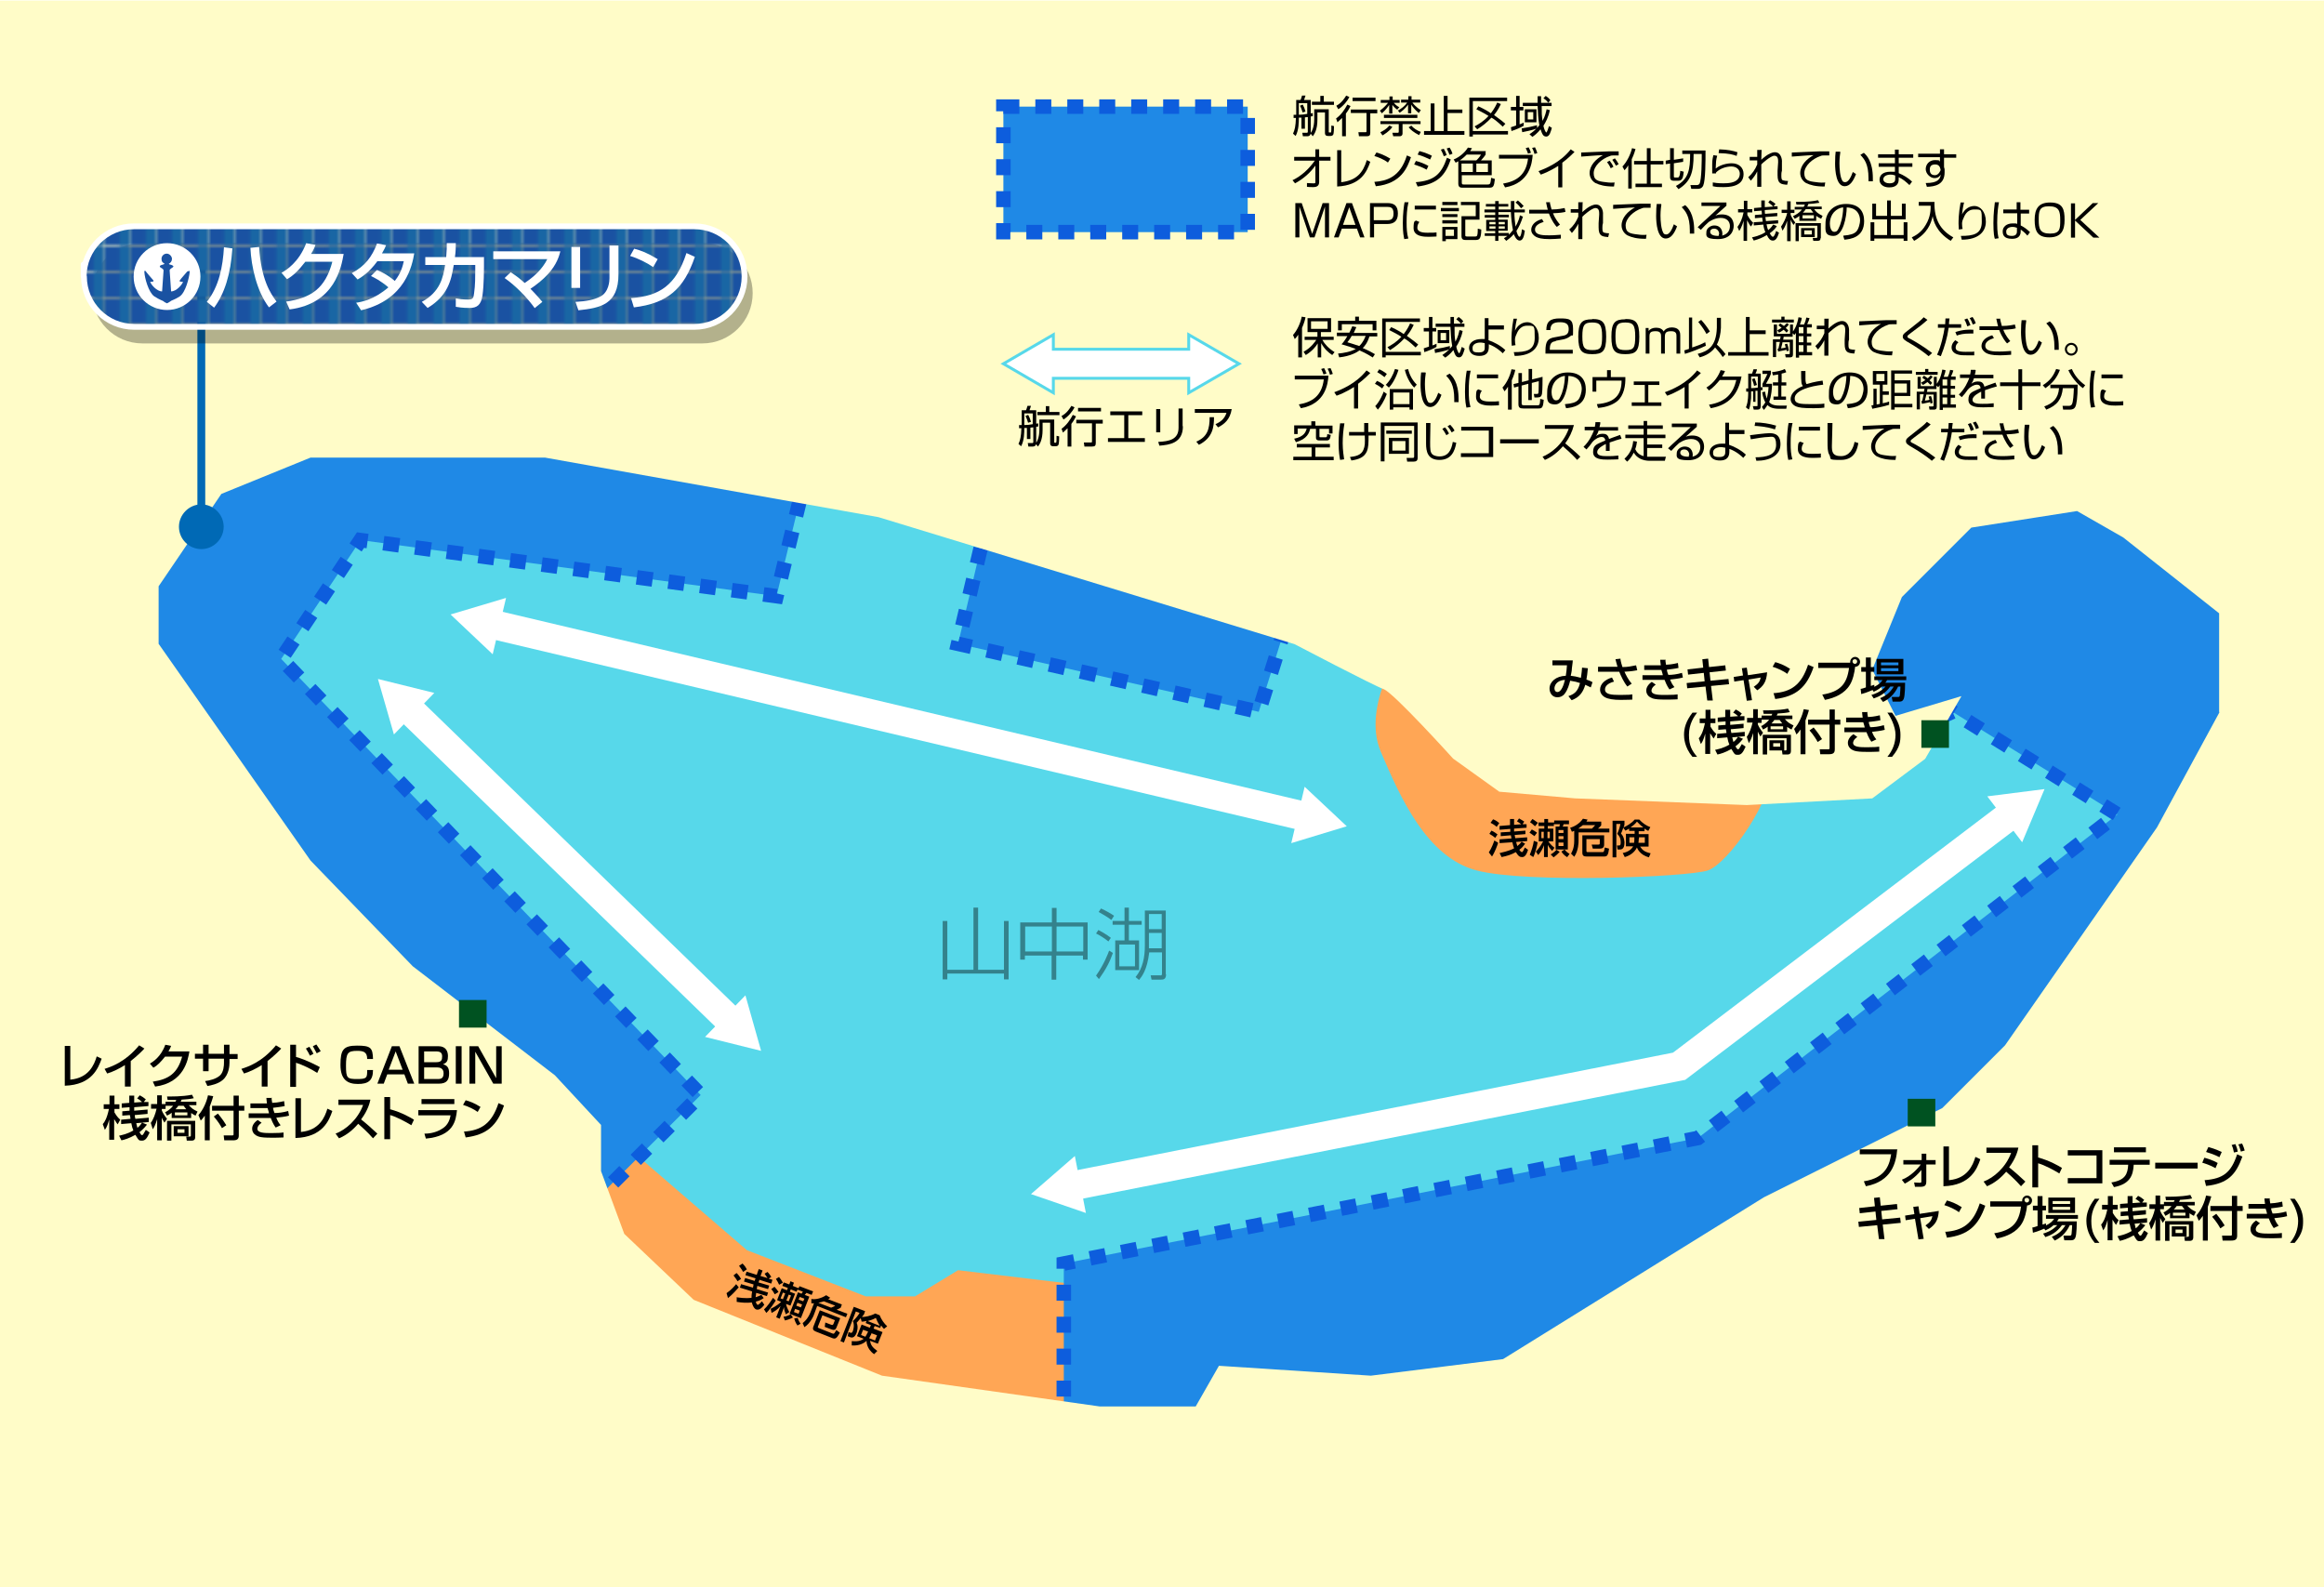 <?xml version="1.0" encoding="UTF-8"?>
<svg xmlns="http://www.w3.org/2000/svg" width="800" height="546.3" version="1.1" xmlns:xlink="http://www.w3.org/1999/xlink" viewBox="0 0 800 546.3">
  <defs>
    <style>
      .cls-1 {
        fill: #005221;
      }

      .cls-2, .cls-3 {
        fill: #fff;
      }

      .cls-4 {
        opacity: .4;
      }

      .cls-5 {
        fill: #1966a4;
      }

      .cls-6, .cls-7, .cls-8, .cls-9 {
        fill: none;
      }

      .cls-10 {
        isolation: isolate;
      }

      .cls-11 {
        fill: #1f89e6;
        stroke: #0d5ddd;
        stroke-dasharray: 5.5;
        stroke-width: 5px;
      }

      .cls-7 {
        stroke-linejoin: round;
        stroke-width: 2px;
      }

      .cls-7, .cls-8 {
        stroke: #fff;
      }

      .cls-12 {
        fill: url(#_新規パターンスウォッチ_1);
      }

      .cls-3 {
        stroke: #57d8ea;
      }

      .cls-3, .cls-8 {
        stroke-miterlimit: 10;
      }

      .cls-8 {
        stroke-width: 10px;
      }

      .cls-13 {
        fill: #57d8ea;
      }

      .cls-14 {
        fill: #ffa655;
      }

      .cls-15 {
        fill: #0069b5;
      }

      .cls-16 {
        fill: #1a52a2;
      }

      .cls-17 {
        mix-blend-mode: multiply;
        opacity: .3;
      }

      .cls-9 {
        stroke: #0069b5;
        stroke-width: 2.7px;
      }

      .cls-18 {
        fill: #fffcc8;
      }

      .cls-19 {
        clip-path: url(#clippath);
      }
    </style>
    <clipPath id="clippath">
      <rect class="cls-6" width="800" height="546.3"/>
    </clipPath>
    <pattern id="_新規パターンスウォッチ_1" data-name="新規パターンスウォッチ 1" x="0" y="0" width="8.5" height="8.5" patternTransform="translate(162.3 229.1)" patternUnits="userSpaceOnUse" viewBox="0 0 8.5 8.5">
      <g>
        <rect class="cls-6" width="8.5" height="8.5"/>
        <rect class="cls-16" x="0" width="8.5" height="8.5"/>
        <rect class="cls-5" x="4.8" width="3.8" height="8.5"/>
      </g>
    </pattern>
  </defs>
  <!-- Generator: Adobe Illustrator 28.7.9, SVG Export Plug-In . SVG Version: 1.2.0 Build 218)  -->
  <g class="cls-10">
    <g id="map">
      <g class="cls-19">
        <rect class="cls-13" x="34.2" y="58.3" width="736.3" height="458.5"/>
        <path class="cls-14" d="M483.3,221.6s-14.8,21.1-8,37.1,15.9,36.4,33,40.9,72.8,2.3,79.6,0,22.7-24.2,22.7-37.7-127.3-40.3-127.3-40.3Z"/>
        <polygon class="cls-14" points="176.4 391.7 207 387.1 257.1 430.3 298 446.2 315 446.2 329.8 437.2 404.9 446.2 400 516.7 260.5 499.7 176.4 471.3 176.4 391.7"/>
        <polygon class="cls-11" points="340.1 178 329.8 221.6 433.3 245 451.5 187 340.1 178"/>
        <polygon class="cls-11" points="366.2 491.7 366.2 434.9 584.5 391.7 728.9 280.3 672.1 245 649.3 255.3 628.8 211.5 707.3 138.2 791.4 211.5 757.3 346.2 560.6 466.7 451.5 505.4 366.2 491.7"/>
        <polygon class="cls-11" points="187.7 430.3 241.2 376.9 96.8 226.8 124.1 185.9 267.3 205.2 284.4 134.8 54.7 130.2 34.2 205.2 54.7 329.2 187.7 430.3"/>
        <path class="cls-18" d="M0,.2v546.1h800V.2H0ZM764.1,245l-21.6,39.8-52.3,75-21.6,21.6-61.4,30.7-89.8,55.7-45.5,5.7-52.3-3.4-8,14h-33l-75-10.6-64.8-26.1-23.9-22.7-8-21.6v-15.9l-15.9-17.1-48.9-37.5-35.2-36.4-52.3-74.6v-19.8l21.6-31.8,30.7-12.5h80.7l114.8,20.5,143.2,43.7s27.3,14.3,30.7,15.5,23.9,23.9,23.9,23.9l15.9,11.4,26.1,2.3,59.1,2.3,43.2-2.3,18.2-13.6,12.5-21.6-22.7,6.8-8-15.9,10.2-25,23.9-23.9,36.4-5.7,15.9,9.1,33,26.1v34.1Z"/>
        <g>
          <line class="cls-9" x1="69.3" y1="91.9" x2="69.3" y2="181.7"/>
          <path class="cls-15" d="M61.6,181.3c0,4.3,3.5,7.7,7.7,7.7s7.7-3.5,7.7-7.7-3.5-7.7-7.7-7.7-7.7,3.5-7.7,7.7Z"/>
        </g>
        <g>
          <g>
            <g>
              <path class="cls-2" d="M71.2,103.9c4.2-5.3,5.5-12.1,5.9-18.8l2.9.4c-.6,8.9-2.7,15.6-6.3,20.4l-2.5-2ZM89.2,85c.7,11.1,3.8,15.9,6,18.8l-2.6,2c-4.2-5.5-6.1-14-6.4-20.5l3-.3Z"/>
              <path class="cls-2" d="M118.3,87.4c-.8,4.4-2.9,17.1-18.6,19.1l-1.2-2.7c8.5-1.2,13.5-4.5,15.9-13.7h-9.3c-2.3,3-4.3,4.9-6.3,6l-1.9-2.2c1.6-.9,6-3.6,8.5-10.2l3.2.6c-.3.8-.6,1.6-1.5,3.1h11.2Z"/>
              <path class="cls-2" d="M129.9,93c1,.4,3.3,1.4,6,3.7,2.3-2.9,2.8-5.5,3.1-6.8h-9.1c-2.8,3.9-5.6,5.6-6.8,6.3l-2-2.2c4.5-2.4,6.9-5.5,8.7-10.2l3.1.6c-.3.8-.6,1.4-1.4,2.8h11.1c-.7,4-2.9,16-18.3,19.6l-1.7-2.6c1.9-.3,6.1-1,11.1-5.3-2.7-2.3-4.8-3.3-6-3.9l2-2Z"/>
              <path class="cls-2" d="M166.6,88.6v3.4c0,.4,0,6-.5,9.6-.5,3.5-2,4.4-4.5,4.4s-4-.3-4.7-.4v-2.9c1,.2,2.4.4,4.2.4s1.9-.6,2.1-2.2c.4-2.7.4-5.9.4-8v-1.7h-7.4c-.9,5.5-2.1,10.6-9,14.8l-2-2.1c6.3-3.4,7.4-8.5,8-12.7h-6.8v-2.7h7.2c.2-2.3.2-3.8.2-4.8h3.1c0,1.3,0,2.8-.3,4.8h10.1Z"/>
              <path class="cls-2" d="M184.1,106.1c-2.5-3.5-6.5-7.7-10.4-10.4l2.1-2c2.3,1.5,3.6,2.6,4.8,3.7,3.2-2.1,6.1-4.8,7.8-8.2h-18.6v-2.7h23.1c-.4,1.4-1.1,4.5-4.5,8.1-1.4,1.5-3.4,3.2-5.8,4.8,1.9,1.9,3.2,3.5,4.1,4.5l-2.7,2.2Z"/>
              <path class="cls-2" d="M199.7,99.1h-3v-14.1h3v14.1ZM212.9,94.4c0,10.4-6.2,11.6-13.8,12.4l-1-2.9c3.8-.2,6.3-.7,8.5-1.8,3-1.5,3.2-5.4,3.2-6.3v-11.3h3.1v9.9Z"/>
              <path class="cls-2" d="M224.8,91.9c-2-1.4-5.2-3-7.9-3.8l1.4-2.5c2.3.6,4.5,1.4,8.1,3.6l-1.6,2.8ZM217.3,102.6c9.7-.7,15.4-4.4,19-15.5l2.9,1.3c-3.8,11.1-9.4,16-21,17.4l-1-3.3Z"/>
            </g>
            <g>
              <g class="cls-17">
                <path d="M31.7,100.9c0,9.5,7.7,17.3,17.3,17.3h192.8c9.5,0,17.3-7.7,17.3-17.3s-7.7-17.3-17.3-17.3H48.9c-9.5,0-17.3,7.7-17.3,17.3,0,0,0-9.5,0,0Z"/>
              </g>
              <path class="cls-12" d="M28.9,95.2c0,9.5,7.7,17.3,17.3,17.3h192.8c9.5,0,17.3-7.7,17.3-17.3s-7.7-17.3-17.3-17.3H46.1c-9.5,0-17.3,7.7-17.3,17.3,0,0,0-9.5,0,0Z"/>
            </g>
            <g>
              <path class="cls-2" d="M69,95.2c0,6.4-5.2,11.5-11.5,11.5s-11.5-5.1-11.5-11.5,5.2-11.5,11.5-11.5,11.5,5.1,11.5,11.5Z"/>
              <path class="cls-2" d="M71.2,103.9c4.2-5.3,5.5-12.1,5.9-18.8l2.9.4c-.6,8.9-2.7,15.6-6.3,20.4l-2.5-2ZM89.2,85c.7,11.1,3.8,15.9,6,18.8l-2.6,2c-4.2-5.5-6.1-14-6.4-20.5l3-.3Z"/>
              <path class="cls-2" d="M118.3,87.4c-.8,4.4-2.9,17.1-18.6,19.1l-1.2-2.7c8.5-1.2,13.5-4.5,15.9-13.7h-9.3c-2.3,3-4.3,4.9-6.3,6l-1.9-2.2c1.6-.9,6-3.6,8.5-10.2l3.2.6c-.3.8-.6,1.6-1.5,3.1h11.2Z"/>
              <path class="cls-2" d="M129.9,93c1,.4,3.3,1.4,6,3.7,2.3-2.9,2.8-5.5,3.1-6.8h-9.1c-2.8,3.9-5.6,5.6-6.8,6.3l-2-2.2c4.5-2.4,6.9-5.5,8.7-10.2l3.1.6c-.3.8-.6,1.4-1.4,2.8h11.1c-.7,4-2.9,16-18.3,19.6l-1.7-2.6c1.9-.3,6.1-1,11.1-5.3-2.7-2.3-4.8-3.3-6-3.9l2-2Z"/>
              <path class="cls-2" d="M166.6,88.6v3.4c0,.4,0,6-.5,9.6-.5,3.5-2,4.4-4.5,4.4s-4-.3-4.7-.4v-2.9c1,.2,2.4.4,4.2.4s1.9-.6,2.1-2.2c.4-2.7.4-5.9.4-8v-1.7h-7.4c-.9,5.5-2.1,10.6-9,14.8l-2-2.1c6.3-3.4,7.4-8.5,8-12.7h-6.8v-2.7h7.2c.2-2.3.2-3.8.2-4.8h3.1c0,1.3,0,2.8-.3,4.8h10.1Z"/>
              <path class="cls-2" d="M184.1,106.1c-2.5-3.5-6.5-7.7-10.4-10.4l2.1-2c2.3,1.5,3.6,2.6,4.8,3.7,3.2-2.1,6.1-4.8,7.8-8.2h-18.6v-2.7h23.1c-.4,1.4-1.1,4.5-4.5,8.1-1.4,1.5-3.4,3.2-5.8,4.8,1.9,1.9,3.2,3.5,4.1,4.5l-2.7,2.2Z"/>
              <path class="cls-2" d="M199.7,99.1h-3v-14.1h3v14.1ZM212.9,94.4c0,10.4-6.2,11.6-13.8,12.4l-1-2.9c3.8-.2,6.3-.7,8.5-1.8,3-1.5,3.2-5.4,3.2-6.3v-11.3h3.1v9.9Z"/>
              <path class="cls-2" d="M224.8,91.9c-2-1.4-5.2-3-7.9-3.8l1.4-2.5c2.3.6,4.5,1.4,8.1,3.6l-1.6,2.8ZM217.3,102.6c9.7-.7,15.4-4.4,19-15.5l2.9,1.3c-3.8,11.1-9.4,16-21,17.4l-1-3.3Z"/>
            </g>
            <path class="cls-7" d="M28.9,95.2c0,9.5,7.7,17.3,17.3,17.3h192.8c9.5,0,17.3-7.7,17.3-17.3s-7.7-17.3-17.3-17.3H46.1c-9.5,0-17.3,7.7-17.3,17.3,0,0,0-9.5,0,0Z"/>
          </g>
          <path class="cls-16" d="M64.5,93.4c-.3.4-2.4,2.7-2.6,3.1-.3.4.2.5,1.1.5-.3,1-2.3,3.3-4.1,3.3,0,0-.5-6.9-.5-7.2s.2-.5.5-.7c.3-.2.8-.5.8-.7s-.5-.5-1-.6c-.3,0-.5-.2-.6-.3.6-.3,1.1-.9,1.1-1.7s-.8-1.8-1.8-1.8-1.8.8-1.8,1.8.4,1.3,1,1.6c0,.2-.2.3-.6.4-.5.1-1,.3-1,.6s.5.5.8.7c.3.2.5.4.5.7s-.5,7.2-.5,7.2c-1.8,0-3.8-2.3-4.1-3.3.9,0,1.3-.1,1.1-.5-.3-.4-2.4-2.7-2.6-3.1-.3-.4-.6-.2-.5.3.1,1.9,1.4,6.9,3.4,8.3,1.8,1.2,3,1.5,3.2,1.7.2.3,1.2.7,1.2.7,0,0,1-.5,1.2-.7.2-.3,1.4-.5,3.2-1.7,2-1.4,3.2-6.4,3.4-8.3,0-.5-.3-.7-.5-.3Z"/>
        </g>
        <g>
          <path d="M515.7,290.1c-.2.7-1.1,3.2-2.1,4.7l-1.1-1.4c1-1.5,1.7-3.5,1.9-4.1l1.2.7ZM513.4,285.9c1,.4,1.8,1.1,2.1,1.3l-.8,1.2c-.4-.4-1.3-1-2-1.4l.7-1.1ZM514,282c1,.4,1.5.8,2.1,1.3l-.9,1.3c-.6-.6-1.7-1.2-2.1-1.4l.8-1.1ZM516.3,293.6c.8-.2,2.9-.6,4.9-1.6-.2-.6-.4-1.1-.6-2.1l-4.4.3v-1.3c-.1,0,4.1-.3,4.1-.3-.1-.7-.2-1-.2-1.1l-3.5.3v-1.3c0,0,3.3-.2,3.3-.2,0-.3,0-.7,0-1l-3.7.3v-1.3s3.6-.3,3.6-.3c0-.8,0-1.3,0-2.1h1.4c0,.5,0,1.1,0,2l2.5-.2c-.2-.1-.8-.6-1.5-1l.7-1c.7.4,1.4.8,1.8,1.1l-.6.9h1.4c0,0,0,1.2,0,1.2l-4.3.3c0,.2,0,.4,0,1l3.9-.3v1.2c0,0-3.7.3-3.7.3,0,.2.2.9.2,1.1l4.1-.3v1.3c0,0-3.8.3-3.8.3.2.8.3,1,.4,1.4.8-.6,1.2-1.1,1.5-1.5l1.2.7c-.4.5-.9,1.3-2,2.1.1.2.6.8.9.8s.7-.9,1-1.6l1.1.8c-.6,2-1.3,2.5-2,2.5s-1.2-.1-2.2-1.7c-1.6.9-3,1.3-4.9,1.7l-.7-1.4Z"/>
          <path d="M527.3,285.5c.6.3,1.1.6,1.8,1.1l-.9,1.2c-.5-.4-1.4-1-1.7-1.2l.8-1.1ZM529.3,289.9c-.1.9-.8,3.8-1.5,5.1l-1.2-.8c.6-1.4,1.2-3.3,1.4-4.8l1.3.5ZM527.5,281.9c.9.5,1.7,1.2,1.9,1.3l-1,1.2c-.5-.5-1.1-1-1.7-1.4l.8-1.1ZM534.9,283.6v.7h-2.1v.9h1.9v4.4h-1.7c.2.3.8,1.2,2.1,2.2l-.8,1.1c-.8-.9-1.1-1.3-1.5-2.1v4.2h-1.3v-4.1c-.6,1.6-1.2,2.5-2,3.4l-.8-1.2c1.5-1.5,2.3-3.2,2.5-3.5h-1.5v-4.4h1.9v-.9h-2v-1.2h2v-1.2h1.3v1.2h2.1v-.7h5.1v1.3h-1.9c0,.4-.1.5-.3.8h1.8v7.9h-4.2v-7.9h1.3c0-.3.2-.8.2-.8h-1.9ZM530.6,286.3v2.2h.8v-2.2h-.8ZM532.7,286.3v2.2h.8v-2.2h-.8ZM536.9,293.2c-.8.9-1.7,1.6-2.1,1.9l-1-1c.3-.2,1.2-.7,2-1.6l1.1.7ZM536.5,285.7v1h1.7v-1h-1.7ZM536.5,287.8v1h1.7v-1h-1.7ZM536.5,290v1.2h1.7v-1.2h-1.7ZM539.4,295c-1-.6-1.7-1.5-1.9-1.9l1.1-.7c.4.6,1,1.1,1.7,1.5l-.8,1.1Z"/>
          <path d="M541.8,286c-.3.1-.4.2-.7.3l-.6-1.4c1.6-.4,3.4-1.6,4.4-3.1l1.6.3c-.2.3-.3.5-.4.7h5.1v1.2c-.2.4-.3.4-1.1,1.2h3.9v1.3h-10.6v2.9c0,.4,0,3.4-1.5,5.5l-1.1-1.1c.3-.5,1.1-1.8,1.1-4.4v-3.4ZM548,285.2c.7-.7.9-.9,1.1-1.2h-4.2c-.5.4-1.1.8-1.6,1.2h4.7ZM552.2,287.5v3.2c0,1.1-.6,1.4-1.6,1.4h-2.3l-.4-1.4h2.3c.3,0,.5,0,.5-.5v-1.4h-4.6v4.1c0,.4.3.4.4.4h5.1c.5,0,.6-.2.8-1.6l1.5.4c-.3,2.3-.7,2.7-1.6,2.7h-6.2c-.8,0-1.4-.2-1.4-1.3v-6h7.5Z"/>
          <path d="M560.8,285.2c-.7.4-1,.6-1.3.7l-.7-1c-.4,1.2-.6,1.6-.8,2,1.2,1.2,1.2,3,1.2,3.2,0,2.3-1.2,2.3-1.7,2.3h-.7l-.2-1.4h.7c.3,0,.6,0,.6-.9s0-1.9-1.2-3.1c.6-1.2,1-2.8,1.1-3.4h-1.4v11.5h-1.3v-12.6h4.1v1.2c0,.4-.1.5-.3,1.1,1-.5,2.6-1.3,3.8-2.7h1.6c1.1,1.2,2.4,2.1,3.8,2.6l-.7,1.3c-.4-.2-.6-.3-1.3-.8v.9h-2v1h3.4v4.3h-2.9c.7,1.1,1.4,1.8,3.6,2.3l-.6,1.4c-3.2-.9-4-3.1-4.1-3.4-.9,1.8-2.5,2.8-4.2,3.3l-.7-1.4c.6-.1,2.7-.6,3.6-2.3h-2.5v-4.3h3v-1h-1.9v-.8ZM562.7,288.2h-1.8v1.9h1.6c.1-.5.1-.9.1-1.5v-.5ZM565.7,284.8c-1.1-.8-1.7-1.5-2.2-2-.7.9-1.4,1.4-2.2,2h4.3ZM564.1,288.8c0,.4,0,.9-.1,1.3h2.2v-1.9h-2v.6Z"/>
        </g>
        <g>
          <path d="M254.3,443.1c-.5.6-2.2,2.5-3.7,3.7l-.5-1.7c1.5-1,2.9-2.6,3.3-3.1l.9,1.1ZM253.6,438.2c.7.7,1.3,1.6,1.5,2l-1.2.8c-.3-.5-.9-1.4-1.4-2l1-.8ZM253.5,446.5c.8.1,3,.5,5.2.2,0-.6,0-1.1.2-2.2l-4.2-1.3.4-1.2,4.1,1.2c.1-.7.2-.9.2-1.1l-3.3-1,.4-1.2,3.3,1c0-.3.2-.6.3-.9l-3.5-1.1.4-1.2,3.5,1.1c.2-.7.4-1.2.7-2l1.3.5c-.2.5-.4,1-.7,1.9l2.4.7c-.1-.2-.5-.8-1-1.5l1-.6c.6.6,1,1.2,1.3,1.7l-.9.6,1.3.4-.4,1.3-4.1-1.3c0,.2-.1.4-.3.9l3.7,1.1-.4,1.2-3.7-1.1c0,.2-.2.9-.2,1.1l3.9,1.2-.4,1.2-3.7-1.1c-.1.8-.1,1-.2,1.5,1-.3,1.5-.6,2-.8l.8,1.1c-.5.3-1.3.9-2.7,1.2,0,.2.2,1,.6,1.1.3.1.9-.6,1.5-1.2l.8,1.2c-1.3,1.7-2.1,1.8-2.8,1.6-.2,0-1-.5-1.5-2.4-1.8.2-3.3.1-5.2-.2v-1.5ZM255.6,434.9c.8.8,1.1,1.3,1.5,2l-1.3.9c-.4-.8-1.1-1.7-1.4-2.1l1.2-.8Z"/>
          <path d="M267,447.7c-.5.8-2.1,3.2-3.2,4.2l-.8-1.2c1.1-1,2.3-2.7,3.1-4l1,1ZM274.5,443.9l-.3.7-2-.8-.3.8,1.8.7-1.6,4.1-1.5-.6c0,.3.3,1.4,1.1,2.8l-1.2.8c-.4-1.1-.6-1.6-.6-2.5l-1.5,4-1.2-.5,1.5-3.9c-1.1,1.3-2.1,1.9-3.1,2.4l-.3-1.4c1.9-.9,3.3-2.1,3.6-2.4l-1.4-.6,1.6-4.1,1.8.7.3-.8-1.9-.7.5-1.2,1.9.7.4-1.1,1.2.5-.4,1.1,2,.8.3-.7,4.7,1.8-.5,1.2-1.8-.7c-.2.3-.3.4-.6.7l1.6.6-2.9,7.4-3.9-1.5,2.9-7.4,1.2.5c.2-.2.4-.7.5-.7l-1.8-.7ZM266.7,443c.5.5.8,1,1.3,1.7l-1.3.8c-.3-.6-.9-1.5-1.2-1.8l1.1-.8ZM268.2,439.6c.7.8,1.2,1.7,1.3,1.9l-1.3.7c-.3-.7-.7-1.4-1.1-2l1.1-.7ZM269.5,444.9l-.8,2,.8.3.8-2-.8-.3ZM272.9,453.5c-1.1.6-2.2.9-2.7,1l-.5-1.3c.4,0,1.3-.2,2.5-.8l.7,1ZM271.5,445.6l-.8,2,.8.3.8-2-.8-.3ZM273.7,450.5l-.4,1.1,1.6.6.4-1.1-1.6-.6ZM274.5,456.2c-.7-.9-1-2-1.1-2.4l1.2-.2c.2.7.5,1.4,1,2l-1.2.7ZM274.5,448.4l-.4,1,1.6.6.4-1-1.6-.6ZM275.3,446.4l-.4.9,1.6.6.4-.9-1.6-.6Z"/>
          <path d="M280.1,448.6c-.3,0-.4,0-.8,0v-1.5c1.5.3,3.6-.3,5.1-1.3l1.4.9c-.3.2-.4.3-.7.5l4.7,1.8-.4,1.1c-.3.2-.5.3-1.4.7l3.7,1.4-.5,1.2-9.9-3.9-1,2.7c-.1.4-1.2,3.2-3.4,4.6l-.6-1.4c.5-.4,1.7-1.3,2.7-3.7l1.2-3.1ZM289.2,453.8l-1.2,3c-.4,1.1-1,1.1-2,.7l-2.1-.8.2-1.5,2.1.8c.3.1.5.1.7-.3l.5-1.3-4.3-1.7-1.5,3.8c-.2.4,0,.5.2.6l4.8,1.9c.5.2.6,0,1.3-1.2l1.2.9c-1.1,2.1-1.6,2.2-2.5,1.9l-5.8-2.3c-.7-.3-1.2-.7-.8-1.7l2.2-5.6,7,2.7ZM286.1,450.1c1-.4,1.2-.5,1.4-.7l-3.9-1.5c-.6.2-1.3.4-1.9.5l4.4,1.7Z"/>
          <path d="M298.1,454.7c-.8.2-1.1.2-1.5.2l-.3-1.2c-.8.9-1.1,1.3-1.4,1.6.7,1.6,0,3.2,0,3.4-.8,2.1-1.9,1.7-2.4,1.5l-.7-.3.3-1.4.6.2c.3.1.6.2.9-.6,0-.1.7-1.8,0-3.4,1-.9,2-2.2,2.3-2.8l-1.3-.5-4.1,10.7-1.2-.5,4.6-11.8,3.9,1.5-.4,1.1c-.2.3-.3.4-.7.9,1.1,0,2.9-.3,4.6-1.2l1.5.6c.6,1.5,1.5,2.8,2.6,3.8l-1.1.9c-.3-.3-.5-.5-1-1.2l-.3.9-1.9-.7-.4.9,3.1,1.2-1.6,4-2.7-1c.2,1.3.7,2.2,2.5,3.5l-1.1,1.1c-2.7-1.9-2.6-4.4-2.6-4.6-1.5,1.4-3.4,1.7-5.1,1.6v-1.5c.5,0,2.6.4,4.1-.8l-2.3-.9,1.6-4,2.8,1.1.4-.9-1.8-.7.3-.8ZM298.8,458.3l-1.7-.6-.7,1.8,1.5.6c.3-.4.4-.8.7-1.3l.2-.4ZM302.8,456.2c-.7-1.1-1.1-2-1.3-2.6-1,.6-1.8.8-2.8,1.1l4,1.6ZM299.8,459.4c-.2.4-.4.8-.6,1.2l2,.8.7-1.8-1.9-.7-.2.6Z"/>
        </g>
        <rect class="cls-1" x="158" y="344.2" width="9.5" height="9.5"/>
        <g>
          <path d="M24.3,371.6c6.2-.6,8.1-5,9-8l1.7.8c-1.2,3.2-3.3,9-12.7,9.3v-13.7h1.9v11.6Z"/>
          <path d="M45,374h-2v-7.4c-1.9,1.2-3.9,2.2-6.1,2.9l-.9-1.6c2.2-.7,7.1-2.3,11.9-8.1l1.8,1.1c-.6.7-2.4,2.5-4.7,4.3v8.8Z"/>
          <path d="M65.2,361.9c-.5,2.8-1.8,10.8-11.8,12.1l-.8-1.7c5.4-.8,8.5-2.8,10.1-8.6h-5.9c-1.5,1.9-2.7,3.1-4,3.8l-1.2-1.4c1-.6,3.8-2.3,5.3-6.5l2,.4c-.2.5-.4,1-.9,1.9h7.1Z"/>
          <path d="M77.1,359.6h1.9v3.2h2.8v1.7h-2.8v1.3c0,1-.2,4.1-2.3,5.9-1.6,1.4-4.1,1.9-5.3,2.1l-.8-1.7c1.6-.2,3.8-.7,5.2-2,1.2-1.2,1.3-3.4,1.3-4.3v-1.4h-5.3v4.3h-1.9v-4.3h-2.8v-1.7h2.8v-3.1h1.9v3.1h5.3v-3.2Z"/>
          <path d="M92.1,374h-2v-7.4c-1.9,1.2-3.9,2.2-6.1,2.9l-.9-1.6c2.2-.7,7.1-2.3,11.9-8.1l1.8,1.1c-.6.7-2.4,2.5-4.7,4.3v8.8Z"/>
          <path d="M101.9,359.6v4.2c3.6,1,7.3,3,8.2,3.5l-.9,2c-2.1-1.4-5.3-2.9-7.3-3.5v8.3h-2v-14.5h2ZM106.7,363.4c-.3-.7-.7-1.4-1.4-2.5l1.2-.6c.7,1,1,1.6,1.4,2.4l-1.3.7ZM109,362.5c-.4-.8-.9-1.7-1.3-2.4l1.2-.6c.6.9.9,1.3,1.5,2.3l-1.3.7Z"/>
          <path d="M126.4,364.5c0-2.5-1.4-2.8-3.5-2.8-3.2,0-3.8.8-3.8,5.1s.4,4.6,3.8,4.6,3.5-.4,3.5-3.1h2c0,3.7-1.7,4.8-5.2,4.8s-6-1.4-6-6.6,1-6.6,5.7-6.6,5.4.7,5.5,4.6h-2Z"/>
          <path d="M142.6,373h-2.2l-1.2-3.2h-5.9l-1.2,3.2h-2.2l5-12.9h2.6l5.1,12.9ZM133.9,368.2h4.7l-2.4-6.3-2.4,6.3Z"/>
          <path d="M150.9,360.1c2.7,0,3.3,1.9,3.3,3.4s-.3,2.3-1.7,2.8c1.3.4,2.1,1,2.1,3.1s-.6,3.6-3.6,3.6h-6.9v-12.9h6.8ZM146,361.8v3.8h4.2c1.8,0,2-.8,2-2s-.6-1.7-2-1.7h-4.3ZM146,367.3v4.1h4.7c1.2,0,2-.3,2-2s-1.3-2-2.2-2h-4.5Z"/>
          <path d="M158.9,360.1v12.9h-2v-12.9h2Z"/>
          <path d="M164.6,360.1l6.2,11v-11h1.9v12.9h-2.9l-6.2-11v11h-2v-12.9h2.9Z"/>
          <path d="M35.4,386.9c.6-.7,1.4-1.9,2.1-5.2h-1.8v-1.6h2v-3h1.7v3h1.7v1.6h-1.7v1.2c.2.3.9,1.6,2,2.5l-.9,1.6c-.2-.3-.4-.5-1.2-1.8v7.1h-1.7v-7c-.4,1.4-.8,2.7-1.5,3.6l-.8-2.2ZM41,390.9c.8-.2,2.7-.5,4.9-1.8-.3-.7-.5-1.4-.7-2.5l-3.5.3v-1.5c-.1,0,3.2-.3,3.2-.3,0-.2,0-.5-.2-1.3l-2.6.2v-1.5c0,0,2.5-.2,2.5-.2,0-.2,0-1,0-1.2l-2.7.2v-1.5c-.1,0,2.6-.2,2.6-.2,0-1.4,0-2,0-2.5h1.7c0,.7,0,1.4,0,2.4l2.7-.2c-1-.9-1.4-1.1-1.7-1.2l.9-1.1c.8.4,1.4.8,2.1,1.4l-.7.9h1.6c0-.1,0,1.4,0,1.4l-4.9.4c0,.2,0,.9,0,1.2l4.6-.4v1.5c0,0-4.4.4-4.4.4,0,.3,0,.6.2,1.3l4.6-.4v1.5c0,0-4.3.4-4.3.4.2.8.3,1.1.4,1.6,1-.8,1.2-1.3,1.6-1.8l1.7.7c-.4.5-1.2,1.5-2.6,2.6.5.8.6,1,.9,1s.4-.2,1.3-1.8l1.3.9c-.9,2-1.5,2.8-2.6,2.8s-1.1,0-2.3-2c-2.1,1.2-3.8,1.7-4.8,1.9l-.8-1.6Z"/>
          <path d="M56.7,382.9c.5-.2,1.9-1,2.9-2.3h-2.6v1.1h-1.3v.5c.3.8.9,1.8,1.8,2.9l-.9,1.3c-.4-.6-.6-1.1-.9-1.7v7.8h-1.6v-7.3c-.6,2.1-1.2,3-1.5,3.5l-.7-2.2c.9-1.2,1.6-3.1,2-4.9h-1.9v-1.6h2.1v-3h1.6v3h1.3v-.8h3.4c0-.1.1-.2.3-.6-1.2,0-1.9,0-1.9,0-.5,0-.8,0-1.1,0l-.2-1.2c1.3,0,5.1.1,8.6-.6l.6,1.2c-1.2.3-2.8.4-4.2.5,0,.2-.2.4-.3.7h5.4v1.2h-2.6c1,1.1,1.4,1.4,3,2.2l-.7,1.4c-.4-.2-.9-.5-1.5-.9v1.7h-6.7v-1.8c-.3.3-.7.5-1.6,1l-.7-1.3ZM67.2,385.7v5.7c0,1.2-.9,1.2-1.4,1.2h-1.5l-.2-1.4h1c.6,0,.6,0,.6-.7v-3.5h-6.7v5.6h-1.5v-6.8h9.7ZM64.9,387.6v3.5h-5.1v-3.5h5.1ZM60.2,382.9v1h4.3v-1h-4.3ZM64.1,381.8c-.4-.5-.7-.9-.9-1.2h-1.8c-.4.6-.8,1-1,1.2h3.6ZM61.1,388.7v1.2h2.4v-1.2h-2.4Z"/>
          <path d="M70.5,384c-.7,1-1,1.3-1.4,1.7l-.8-1.9c1.7-1.9,2.8-4.5,3.3-6.8l1.8.3c-.2.7-.5,1.8-1.2,3.6v11.6h-1.7v-8.5ZM80.4,377.1h1.8v3.5h1.9v1.7h-1.9v8.5c0,1.2-.5,1.7-2,1.7h-3l-.2-1.7h3c.4,0,.4-.2.4-.4v-8.1h-7.4v-1.7h7.4v-3.5ZM75.1,383.4c1.4,1.7,2.4,3.2,2.8,3.9l-1.5,1c-.3-.6-1.3-2.3-2.8-4l1.4-1Z"/>
          <path d="M93.5,377.7c0,.5,0,.9.2,1.9,2.3-.1,3.5-.5,4.1-.6l.2,1.7c-1.3.3-2.5.4-4,.6,0,.5.3,1.3.5,1.8,1.3,0,3-.2,4.7-.7l.3,1.6c-1.5.4-2.8.5-4.4.7.5,1.2.7,1.6,1.5,2.6l-1.7.8c-.4-.6-.9-1.2-1.7-3.3-.7,0-1.2,0-1.9,0h-5.7v-1.6h5.8c.3,0,.5,0,1.2,0,0-.3-.2-.8-.5-1.8-.1,0-.7,0-.8,0h-5.1v-1.6h5.1s.5,0,.6,0c-.1-.9-.2-1.4-.2-1.9h1.9ZM90,386.5c-1.3.9-1.4,1.7-1.4,2,0,1.5,2.5,1.5,4.9,1.5s3.5-.1,4.1-.2v1.7c-.6,0-1.5.1-3.1.1s-3.5,0-4.6-.2c-3.1-.5-3.1-2.6-3.1-2.9,0-.3,0-1.7,1.9-3l1.3.9Z"/>
          <path d="M103.7,389.6c6.2-.6,8.1-5,9-8l1.7.8c-1.1,3.2-3.3,9-12.7,9.3v-13.7h1.9v11.6Z"/>
          <path d="M115.5,390.2c3.5-1.3,7.7-4.9,9.5-9.9h-8.5v-1.8h11c-.2,1-.8,3.6-3.2,6.8,1.9,1.5,3.8,3.2,5.6,4.9l-1.5,1.6c-1.9-2.2-4.4-4.4-5.1-5-1.9,2.2-4,3.9-6.6,5l-1.1-1.5Z"/>
          <path d="M134.3,377.6v4.2c4,1.1,7.1,2.9,8.2,3.6l-.9,1.9c-1.8-1.1-5.1-2.9-7.3-3.5v8.3h-2v-14.5h2Z"/>
          <path d="M157.3,382.2c-.4,3.4-1,8.8-10.7,9.7l-.5-1.7c.9,0,3.7-.1,6.1-1.7,2.2-1.3,2.7-3.5,2.9-4.6h-11.1v-1.8h13.3ZM156.4,378.3v1.7h-11.3v-1.7h11.3Z"/>
          <path d="M164.4,382.7c-1.2-.9-3.3-1.9-5-2.4l.9-1.6c1.4.4,2.9.9,5.1,2.3l-1,1.8ZM159.6,389.5c6.1-.4,9.7-2.8,12-9.8l1.9.8c-2.4,7-6,10.1-13.2,11l-.6-2.1Z"/>
        </g>
        <rect class="cls-1" x="656.7" y="378.2" width="9.5" height="9.5"/>
        <rect class="cls-1" x="661.4" y="247.9" width="9.5" height="9.5"/>
        <g>
          <path d="M546.6,230c-.2,2-.3,2.8-.5,3.9,1.1.4,1.4.5,2.1.9l-.6,1.8c-.4-.2-1.2-.6-1.9-.9-.7,2.4-1.9,4.3-4.7,5.3l-1.1-1.4c1.7-.6,3.2-1.3,4-4.5-.8-.3-2-.6-3.4-.8-.3,1.2-.8,3.1-1.9,4.5-.7.9-1.6,1.2-2.5,1.2-2,0-2.7-1.8-2.7-3,0-2.3,2.2-4.3,5.6-4.4.2-1.3.3-2.1.4-3.6h-5v-1.7h7c0,.3,0,.5-.3,2.7,0,1-.3,2-.4,2.6,1.1.1,2,.3,3.5.7,0-.2.3-1.7.4-3.5l1.9.2ZM535.1,237c0,.8.5,1.2,1,1.2,1.5,0,2.3-2.9,2.6-4.2-3.1.2-3.6,2.2-3.6,2.9Z"/>
          <path d="M557.8,226.8c.2,1.3.4,1.8.7,2.8,1.9,0,3.1-.3,4.7-.6l.4,1.7c-.6.1-2,.4-4.4.5.4.9,1.3,2.8,2.5,4.1l-1.5,1c-1.2-1.4-2.3-3.8-2.8-5.1h-7.3v-1.7h6.7c-.4-1.4-.6-2.1-.7-2.6l1.8-.2ZM555.6,234.6c-2.6.7-3.1,1.9-3.1,2.7,0,1.7,2.1,1.9,5.2,1.9s3.6-.1,4.2-.2v1.8c-.6,0-1.3.1-3.9.1s-4.4-.3-5.5-.9c-1.1-.6-1.7-1.6-1.7-2.6,0-2,1.7-3.5,4.1-4.2l.7,1.4Z"/>
          <path d="M573.3,226.9c0,.5,0,.9.2,1.9,2.3-.1,3.5-.5,4.1-.6l.2,1.7c-1.3.3-2.5.4-4,.6,0,.5.3,1.3.5,1.8,1.3,0,3-.2,4.7-.7l.3,1.6c-1.5.4-2.8.5-4.4.7.5,1.2.7,1.6,1.5,2.6l-1.7.8c-.4-.6-.9-1.2-1.7-3.3-.7,0-1.2,0-1.9,0h-5.7v-1.6h5.8c.3,0,.5,0,1.2,0,0-.3-.2-.8-.5-1.8-.1,0-.7,0-.8,0h-5.1v-1.6h5.1s.5,0,.6,0c-.1-.9-.2-1.4-.2-1.9h1.9ZM569.9,235.7c-1.3.9-1.4,1.7-1.4,2,0,1.5,2.5,1.5,4.9,1.5s3.5-.1,4.1-.2v1.7c-.6,0-1.5.1-3.1.1s-3.5,0-4.6-.2c-3.1-.5-3.1-2.6-3.1-2.9,0-.3,0-1.7,1.9-3l1.3.9Z"/>
          <path d="M586.1,226.9l1.9-.2.3,2.9,5.6-.6.2,1.8-5.6.6.3,2.9,6.2-.6.2,1.8-6.2.6.6,5h-1.9c0,.1-.6-4.8-.6-4.8l-6.3.6-.2-1.8,6.2-.6-.3-2.9-5.4.6-.2-1.8,5.4-.6-.3-2.9Z"/>
          <path d="M599.6,230l1.7-.2.4,2.6,6.6-1c-.2,3.2-1.3,4.8-3.4,6.2l-1.2-1.2c1.6-1.1,2.1-1.8,2.4-3.2l-4.2.7,1.2,7.1-1.8.2-1.1-7.1-3.2.5-.2-1.6,3.2-.5-.4-2.6Z"/>
          <path d="M615.2,231.9c-1.2-.9-3.3-1.9-5-2.4l.9-1.6c1.4.4,2.9.9,5.1,2.3l-1,1.8ZM610.4,238.6c6.1-.4,9.7-2.8,12-9.8l1.9.8c-2.4,7-6,10.1-13.2,11l-.6-2.1Z"/>
          <path d="M627.2,239.1c6.4-1,8.6-3.8,9.3-9.2h-10.6v-1.8h11c0,0,0-.2,0-.3,0-.9.8-1.7,1.7-1.7s1.7.8,1.7,1.7-.7,1.7-1.7,1.7c-.2,2-.8,4.6-1.8,6.2-1.8,3-5.1,4.5-8.6,5.2l-.9-1.8ZM637.7,227.7c0,.4.4.8.8.8s.8-.3.8-.8-.3-.8-.8-.8-.8.3-.8.8Z"/>
          <path d="M647.7,236.4c-1.2,1.1-2.2,1.4-2.7,1.7l-.4-.6c-2.1.9-3.1,1.2-3.9,1.4l-.2-1.8c.4,0,1.5-.4,1.8-.5v-5.4h-1.6v-1.6h1.6v-3.3h1.7v3.3h1.2v1.6h-1.2v4.9c.7-.2.8-.3,1.2-.4v.7c1.6-.8,2.3-1.5,2.8-2.3h-2.8v-1.3h11v1.3h-6.6c-.2.3-.3.5-.6.9h6.8c0,.2,0,4.6-.5,5.6-.4.9-1.1.9-1.6.9h-2.2l-.3-1.6h2.2c.5,0,.5-.2.6-.6.1-.7.2-2.6.2-3h-.8c-1.4,3-3.5,4.5-5.2,5.3l-1-1.3c2.2-.9,3.4-1.9,4.7-4h-1.2c-1.8,2.5-3.9,3.5-5.7,4.1l-.8-1.2c1-.3,3-.9,4.9-2.9h-1.3ZM646,226.8h9.2v5.3h-9.2v-5.3ZM647.5,228v1h6v-1h-6ZM647.5,230v1h6v-1h-6Z"/>
          <path d="M584.2,245.3c-1,1.3-2.8,3.8-2.8,7.6s1,5.4,2.8,7.6h-1.6c-2.8-3.3-2.9-6.6-2.9-7.6,0-2.2.6-4.6,2.9-7.6h1.6Z"/>
          <path d="M584.8,254.1c.6-.7,1.4-1.9,2.1-5.2h-1.8v-1.6h2v-3h1.7v3h1.7v1.6h-1.7v1.2c.2.3.9,1.6,2,2.5l-.9,1.6c-.2-.3-.4-.5-1.2-1.8v7.1h-1.7v-7c-.4,1.4-.8,2.7-1.5,3.6l-.8-2.2ZM590.4,258.1c.8-.2,2.7-.5,4.9-1.8-.3-.7-.5-1.4-.7-2.5l-3.5.3v-1.5c-.1,0,3.2-.3,3.2-.3,0-.2,0-.5-.2-1.3l-2.6.2v-1.5c0,0,2.5-.2,2.5-.2,0-.2,0-1,0-1.2l-2.7.2v-1.5c-.1,0,2.6-.2,2.6-.2,0-1.4,0-2,0-2.5h1.7c0,.7,0,1.4,0,2.4l2.7-.2c-1-.9-1.4-1.1-1.7-1.2l.9-1.1c.8.4,1.4.8,2.1,1.4l-.7.9h1.6c0-.1,0,1.4,0,1.4l-4.9.4c0,.2,0,.9,0,1.2l4.6-.4v1.5c0,0-4.4.4-4.4.4,0,.3,0,.6.2,1.3l4.6-.4v1.5c0,0-4.3.4-4.3.4.2.8.3,1.1.4,1.6,1-.8,1.2-1.3,1.6-1.8l1.7.7c-.4.5-1.2,1.5-2.6,2.6.5.8.6,1,.9,1s.4-.2,1.3-1.8l1.3.9c-.9,2-1.5,2.8-2.6,2.8s-1.1,0-2.3-2c-2.1,1.2-3.8,1.7-4.8,1.9l-.8-1.6Z"/>
          <path d="M606.1,250c.5-.2,1.9-1,2.9-2.3h-2.6v1.1h-1.3v.5c.3.8.9,1.8,1.8,2.9l-.9,1.3c-.4-.6-.6-1.1-.9-1.7v7.8h-1.6v-7.3c-.6,2.1-1.2,3-1.5,3.5l-.7-2.2c.9-1.2,1.6-3.1,2-4.9h-1.9v-1.6h2.1v-3h1.6v3h1.3v-.8h3.4c0-.1.1-.2.3-.6-1.2,0-1.9,0-1.9,0-.5,0-.8,0-1.1,0l-.2-1.2c1.3,0,5.1.1,8.6-.6l.6,1.2c-1.2.3-2.8.4-4.2.5,0,.2-.2.4-.3.7h5.4v1.2h-2.6c1,1.1,1.4,1.4,3,2.2l-.7,1.4c-.4-.2-.9-.5-1.5-.9v1.7h-6.7v-1.8c-.3.3-.7.5-1.6,1l-.7-1.3ZM616.5,252.8v5.7c0,1.2-.9,1.2-1.4,1.2h-1.5l-.2-1.4h1c.6,0,.6,0,.6-.7v-3.5h-6.7v5.6h-1.5v-6.8h9.7ZM614.2,254.8v3.5h-5.1v-3.5h5.1ZM609.5,250v1h4.3v-1h-4.3ZM613.5,249c-.4-.5-.7-.9-.9-1.2h-1.8c-.4.6-.8,1-1,1.2h3.6ZM610.4,255.8v1.2h2.4v-1.2h-2.4Z"/>
          <path d="M619.8,251.1c-.7,1-1,1.3-1.4,1.7l-.8-1.9c1.7-1.9,2.8-4.5,3.3-6.8l1.8.3c-.2.7-.5,1.8-1.2,3.6v11.6h-1.7v-8.5ZM629.8,244.2h1.8v3.5h1.9v1.7h-1.9v8.5c0,1.2-.5,1.7-2,1.7h-3l-.2-1.7h3c.4,0,.4-.2.4-.4v-8.1h-7.4v-1.7h7.4v-3.5ZM624.4,250.5c1.4,1.7,2.4,3.2,2.8,3.9l-1.5,1c-.3-.6-1.3-2.3-2.8-4l1.4-1Z"/>
          <path d="M642.8,244.9c0,.5,0,.9.2,1.9,2.3-.1,3.5-.5,4.1-.6l.2,1.7c-1.3.3-2.5.4-4,.6,0,.5.3,1.3.5,1.8,1.3,0,3-.2,4.7-.7l.3,1.6c-1.5.4-2.8.5-4.4.7.5,1.2.7,1.6,1.5,2.6l-1.7.8c-.4-.6-.9-1.2-1.7-3.3-.7,0-1.2,0-1.9,0h-5.7v-1.6h5.8c.3,0,.5,0,1.2,0,0-.3-.2-.8-.5-1.8-.1,0-.7,0-.8,0h-5.1v-1.6h5.1s.5,0,.6,0c-.1-.9-.2-1.4-.2-1.9h1.9ZM639.3,253.7c-1.3.9-1.4,1.7-1.4,2,0,1.5,2.5,1.5,4.9,1.5s3.5-.1,4.1-.2v1.7c-.6,0-1.5.1-3.1.1s-3.5,0-4.6-.2c-3.1-.5-3.1-2.6-3.1-2.9,0-.3,0-1.7,1.9-3l1.3.9Z"/>
          <path d="M651.3,245.3c2.3,3,2.9,5.4,2.9,7.6s-.1,4.3-2.9,7.6h-1.6c1.8-2.2,2.8-4.7,2.8-7.6s-1.8-6.3-2.8-7.6h1.6Z"/>
        </g>
        <g>
          <path d="M448.9,44.3h-.9v-3.8c-.1,0-.3,0-.9,0,0,1.5,0,4.3-1.1,6.3l-.9-.8c.6-1.3.9-2.5,1-5.4-.4,0-.5,0-.8,0v-1.1c.1,0,.3,0,.9,0v-5.1h1.5c.1-.3.4-1,.5-1.5h1.2c-.2.6-.3,1-.5,1.5h2.3v4.6c.3,0,.4,0,.7-.1v1.1c-.5,0-.5.1-.7.1v5.5c0,.7-.3,1.3-1.2,1.3h-1.5l-.2-1.2h1.4c.3,0,.5,0,.5-.4v-5c-.5,0-.8.1-1,.1v3.9ZM447.1,39.5c1,0,1.8-.1,2.9-.3v-3.7h-2.9v4ZM448.5,36.1c.3.5.7,1.5.9,2.3l-1,.3c-.3-.9-.4-1.4-.9-2.3l.9-.4ZM457.4,37.6v7.7c0,.3,0,.3.5.3s.3-.2.3-.2c.1-.2.1-1,.1-2.2l.9.2c0,.6,0,2.6-.3,3-.2.3-.6.4-1,.4h-.7c-1.1,0-1.1-.7-1.1-1.1v-7h-2.6v2.4c0,3.7-1.1,5.1-1.6,5.8l-.8-1c.4-.6,1.3-1.9,1.3-4.9v-3.4h5ZM455.7,33v2h3.5v1.1h-7.6v-1.1h2.9v-2h1.2Z"/>
          <path d="M459.9,40.8c1.8-1.3,3-3.1,3.9-4.8l1.1.5c-.7,1.4-1.2,2.1-1.6,2.6v7.8h-1.3v-6.3c-.7.7-1.2,1.1-1.6,1.5l-.5-1.4ZM460,36.4c1.9-1,2.9-2.7,3.4-3.5l1.1.5c-.7,1.4-2.1,3.1-3.8,4.2l-.7-1.2ZM474.1,39h-2.4v6.7c0,.9-.3,1.2-1.3,1.2h-2.6l-.2-1.4h2.4c.3,0,.4,0,.4-.4v-6.2h-5.4v-1.2h9.1v1.2ZM473.5,34.8h-7.9v-1.2h7.9v1.2Z"/>
          <path d="M480.9,37.7c-.3-.2-.9-.7-1.6-1.6v3h-1.1v-3c-.1.2-1.1,1.7-2.5,2.9l-.7-.9c1.5-1.1,2.4-2.2,2.8-2.7h-2.5v-1h3v-1.2h1.1v1.2h2.4v1h-2c.7.8,1.4,1.3,1.9,1.5l-.7.8ZM475.2,45.5c.8-.4,2-1,3.1-2.3l1,.5c-1.1,1.6-2.9,2.6-3.4,2.9l-.7-1ZM489.1,42.7h-6.3v3.2c0,.9-.7,1-1,1h-2.2l-.3-1.2h1.8c.2,0,.4,0,.4-.4v-2.6h-6.3v-1h13.8v1ZM476.4,40.6v-1.1h11.5v1.1h-11.5ZM481.3,38c1.2-.7,2.3-1.5,3.1-2.7h-2.1v-1h2.5v-1.2h1.1v1.2h3v1h-2.7c0,.1,1.3,1.7,2.9,2.6l-.7,1c-1.4-1.1-2.4-2.5-2.6-2.9v3h-1.1v-3c-1,1.5-2.4,2.5-2.9,2.8l-.7-.9ZM485.8,43.2c.7.9,2.1,1.8,3.3,2.2l-.6,1.1c-1.8-.9-3-1.9-3.6-2.7l1-.6Z"/>
          <path d="M498.3,37.7h5.1v1.2h-5.1v6.2h5.8v1.3h-13.9v-1.3h2.3v-9.5h1.3v9.5h3.2v-12.1h1.3v4.6Z"/>
          <path d="M518.8,33.6v1.2h-11.8v10.3h12.1v1.2h-12.1v.7h-1.2v-13.4h13ZM516.7,35.7c-.4.8-1,2.2-2.4,3.9,2,1.4,3.2,2.4,3.9,3l-.9,1c-2-1.9-3.1-2.7-3.9-3.1-1.5,1.6-3.1,2.9-4.9,4l-.9-1c1.3-.7,3.1-1.7,4.8-3.6-1.7-1.1-3.3-1.8-4.2-2.3l.7-1c2.2,1,3.5,1.8,4.3,2.4,1.3-1.7,1.9-3,2.2-3.7l1.2.5Z"/>
          <path d="M524.5,43.3c-1,.6-2.9,1.4-4.2,1.8l-.2-1.3c.4-.1,1-.3,1.8-.6v-5.2h-1.8v-1.2h1.8v-3.8h1.2v3.8h1.3v1.2h-1.3v4.8c.8-.3,1-.4,1.4-.6v1.2ZM523.8,44.2c2-.3,3.9-.7,5.3-1.1v1.1c-1.5.6-4.6,1.2-5.1,1.3l-.2-1.3ZM534.1,35.4v1.1h-3.4c0,2.6,0,3.2.3,5.1.9-1.6,1.2-3.1,1.4-4l1.1.3c-.5,2.5-1.4,4.1-2.2,5.4.2,1.2.8,2.3,1,2.3s.8-1.7.9-2.2l1,.6c-.4,1.4-.8,3-1.9,3s-1.4-.8-2-2.5c-1.1,1.4-2.2,2.2-2.8,2.6l-1-.9c.7-.5,2.1-1.4,3.4-3.1-.4-2-.5-4.5-.6-6.6h-5.1v-1.1h5.1c0-1,0-1.6,0-2.3h1.2c0,.4,0,2.1,0,2.3h3.4ZM528.9,42.1h-4v-4.5h4v4.5ZM527.8,38.6h-1.9v2.5h1.9v-2.5ZM532.9,35.3c-.6-.8-1-1.1-1.6-1.5l.8-.8c.6.4,1.2.9,1.6,1.5l-.8.9Z"/>
          <path d="M445,62c3.1-1.5,5.6-3.9,7.6-6.7h-7.1v-1.3h7.3v-2.6h1.3v2.6h3.9v1.3h-3.9v7.3c0,1.1-.5,1.8-2,1.8-.9,0-1.6,0-2.2-.1v-1.3c.3,0,1.2.1,2.1.1s.8,0,.8-.7v-5.4c-1.8,2.5-4.2,4.6-7,6.1l-.9-1.1Z"/>
          <path d="M461.8,62.7c5.1-.6,7.4-3.2,8.7-7.6l1.2.6c-1.2,3.4-3.2,8.1-11.4,8.5v-12.5h1.4v11Z"/>
          <path d="M477.7,55.9c-1.2-1-3.5-1.9-4.6-2.2l.7-1.2c.3,0,2.7.8,4.8,2.1l-.8,1.3ZM473.1,62.6c4.2-.3,8.9-1.6,11.2-9.1l1.4.6c-1.2,3.4-3.2,9.1-12.1,10l-.5-1.5Z"/>
          <path d="M491.1,58.4c-1.4-.8-2.8-1.3-4.3-1.8l.6-1.2c1.3.3,3.1,1,4.3,1.7l-.6,1.3ZM487.4,62.7c6.2-.5,8.7-2.6,10.7-8.4l1.3.6c-1.9,5.5-4.5,8.4-11.4,9.3l-.6-1.4ZM492.3,54.9c-1.2-.6-2.6-1.2-4.3-1.7l.6-1.2c2,.5,3.5,1.2,4.3,1.6l-.6,1.3ZM497,53.8c-.2-.7-.3-.9-1-2.3l1-.3c.5.9.7,1.3,1,2.2l-1.1.4ZM499,53.3c-.6-1.4-.7-1.6-1-2.2l1-.3c.3.5.6.9,1,2.1l-1,.4Z"/>
          <path d="M511.4,52.1v1.1c-.5.8-.9,1.2-1.6,2h3.7v5.1h-10.3v2.6c0,.6.3.6.7.6h8.2c.9,0,1-.3,1.2-2.3l1.3.4c-.3,2.7-.6,3-2,3h-9.1c-.6,0-1.5,0-1.5-1.4v-7.7c-.3.2-.5.3-.9.5l-.7-1.1c2.2-.9,4-2.6,4.9-4.1l1.4.2c-.2.3-.3.5-.6,1h5.5ZM504.9,53.2c-.5.5-1.3,1.3-2.4,2h5.7c.6-.5,1.3-1.4,1.6-2h-4.9ZM507,56.3h-3.9v2.9h3.9v-2.9ZM512.2,56.3h-4v2.9h4v-2.9Z"/>
          <path d="M527.6,53.3c-.2,2.8-1,9.7-9.5,11.2l-.7-1.3c4.6-.8,7.9-2.9,8.6-8.6h-10v-1.3h11.5ZM526,52.9c-.2-.6-.5-1.4-.8-1.9l1-.3c.2.4.6,1.1.8,1.9l-1.1.3ZM528.2,52.9c-.1-.5-.5-1.5-.8-2l1-.2c.3.6.6,1.3.8,2l-1,.3Z"/>
          <path d="M537.8,64.5h-1.4v-7.4c-.5.3-2.9,1.9-6,3l-.8-1.2c2.2-.8,7.5-2.9,11.1-7.5l1.3.9c-.6.6-2.3,2.3-4.2,3.7v8.4Z"/>
          <path d="M557.1,53.5c-.5,0-.9,0-1.5,0s-1,0-1.4.2c-2.8.9-5.6,3.4-5.6,5.9s1.5,2.8,4.1,3.1c1.3.2,2.4.2,3.1.1l-.2,1.4c-3.2,0-4.9-.5-6.4-1.2-1.2-.7-2-2-2-3.4,0-2.7,2.2-4.9,4.6-6.2-3,.1-4.4.3-7.5.5v-1.4c1.2,0,8-.4,9.5-.4.4,0,3.1,0,3.4,0v1.4ZM554.5,58c-.1-.3-.6-1.3-1.3-2.2l.9-.5c.7.9,1.1,1.6,1.3,2.1l-.9.5ZM556.3,57.1c-.5-.9-.7-1.3-1.3-2.1l.9-.5c.4.5,1,1.4,1.3,2l-.9.5Z"/>
          <path d="M561.7,64.9h-1.2v-8c-.6,1-1.1,1.5-1.3,1.7l-.7-1.3c1.4-1.4,2.8-4.1,3.3-6.3l1.2.3c-.2.6-.4,1.6-1.3,3.5v10.2ZM568.2,51v4.4h4.4v1.2h-4.4v6.6h3.9v1.2h-9.1v-1.2h3.9v-6.6h-4.4v-1.2h4.4v-4.4h1.3Z"/>
          <path d="M575,51h1.2v4l3.2-.5v1.2c0,0-3.2.5-3.2.5v4.5c0,.3,0,.4.5.4h.9c.6,0,.8-1.7.8-2.3l1.2.3c-.2,2-.5,3.1-1.8,3.1h-1.8c-.7,0-1.1-.4-1.1-1.1v-4.8l-1.5.2v-1.2c0,0,1.5-.3,1.5-.3v-4.2ZM587.1,51.7c0,3.7,0,10.4-.8,12.2-.2.4-.6,1.1-1.9,1.1h-2.2l-.3-1.3h2.2c.1,0,.6,0,.9-.4.8-1.3.8-8.6.8-10.3h-2.8c0,6.6-1.1,9.5-5.2,12.1l-.9-1.1c4.4-2.3,4.9-5.7,4.9-11h-2.7v-1.2h8Z"/>
          <path d="M591.1,53.7c-.4,1.4-.4,1.9-.5,4.3,2.2-1.8,5.3-1.8,5.5-1.8,2.5,0,4.1,1.5,4.1,3.7,0,4.5-5.3,4.5-7.1,4.5s-2,0-3.5-.3v-1.3c.7.1,1.7.3,3.6.3s3.8-.2,4.9-1.3c.5-.5.8-1.2.8-2,0-1.4-1.1-2.5-2.9-2.5s-4,.7-5.3,2.1c0,.1,0,.2,0,.3h-1.3c0-.5,0-2.9,0-3.2,0-1.7.3-2.5.4-3.1l1.3.2ZM597.9,53.7c-1.3-.5-2.6-.9-6.3-1l.2-1.3c3.1.1,4.8.5,6.3,1l-.3,1.3Z"/>
          <path d="M606.4,51.5c0,1.6-.1,2-.1,3.5.1-.1,2.6-2.6,4.7-2.6s2.5,2.5,2.4,3.4v3c-.2.5-.2,1.2-.2,1.7,0,1,.1,1.5.7,1.6.3.1,1,.2,1.6.2l-.3,1.3c-2.1-.2-3.3-.3-3.3-3.3s0-1.1,0-1.5l.2-3c0-.9,0-2.2-1.3-2.2s-4.4,2.8-4.5,3c0,2,0,2.8,0,4.7s0,2.4,0,3h-1.4c0-1.4,0-1.8,0-5.3-.6,1.2-1.1,1.9-2.2,3.2l-.9-1.2c1.4-1.2,2.4-2.7,3.1-4.4v-1.4h-2.6s0-1.2,0-1.2h2.6c0-.3,0-2.3,0-2.4h1.4Z"/>
          <path d="M629.6,53.5c-.5,0-.9,0-1.5,0s-1,0-1.4.2c-2.8.9-5.6,3.4-5.6,5.9s1.5,2.8,4.1,3.1c1.3.2,2.4.2,3.1.1l-.2,1.4c-3.2,0-4.9-.5-6.4-1.2-1.2-.7-2-2-2-3.4,0-2.7,2.2-4.9,4.6-6.2-3,.1-4.4.3-7.5.5v-1.4c1.2,0,8-.4,9.5-.4.4,0,3.1,0,3.4,0v1.4Z"/>
          <path d="M633.5,52.4c-.1.7-.3,2-.3,3.8s.2,4.7,1,6c.1.3.5.5,1,.5,1.1,0,2-1.8,2.6-3.5l1.1.7c-.9,2.4-2.1,4.2-3.9,4.2-2.9,0-3.3-5.3-3.3-7.8s.1-3.1.2-4.1h1.5ZM643.2,62.6c0-.3,0-.7,0-1.2,0-5.1-1.5-6.7-2.8-8.1l1.2-.7c.9.8,3.1,2.9,3.1,8.8s0,.7,0,1h-1.5Z"/>
          <path d="M652.3,53.1v-1.6s1.3,0,1.3,0v1.6h5v1.2h-5v1.9h4.7v1.2h-4.7v2.2c1.7.7,3.2,1.6,4.6,2.9l-.9,1.2c-1.4-1.3-2.2-2-3.7-2.7v.7c0,2.7-2.4,2.8-3.3,2.8-2,0-3.3-1.1-3.3-2.6s1-2.8,3.8-2.8,1.2,0,1.5.2v-1.9h-5.6v-1.2h5.6v-1.9h-5.8v-1.2h5.8ZM652.4,60.4c-.3-.1-.8-.3-1.6-.3-1.4,0-2.5.6-2.5,1.6s1.2,1.4,2.1,1.4c2,0,2-1,2-1.7v-1.1Z"/>
          <path d="M667.8,51.4h1.4v1.7h4.2v1.2h-4.2v3.1c0,.2.1.5.2.8,0,.3,0,.7,0,1.1,0,4.4-3.5,4.9-6.1,5l-.4-1.3c4.3,0,4.9-1.4,5.2-2.9-.3.4-.8,1.2-2.2,1.2s-3-1.5-3-3.1,1.2-3.1,3.2-3.1,1.4.3,1.7.6v-1.6h-7.5v-1.2h7.5v-1.7ZM667.9,58.1c0-.3-.3-1.5-1.7-1.5s-1.9.6-1.9,1.8.5,1.9,1.8,1.9,1.9-1.7,1.9-1.7c0-.1,0-.3,0-.5Z"/>
          <path d="M452.6,81.7h-1.7l-3.6-10.6c0,.4,0,2.5,0,3v7.6h-1.4v-11.8h2.2l3.6,10.6,3.6-10.6h2.2v11.8h-1.4v-7.6c0-.5,0-2.6,0-3l-3.6,10.6Z"/>
          <path d="M469.8,81.7h-1.6l-1.1-3h-5.2l-1.1,3h-1.6l4.3-11.8h1.9l4.3,11.8ZM464.5,71.2l-2.2,6.2h4.3l-2.2-6.2Z"/>
          <path d="M477.6,69.9c2.4,0,3.6,1,3.6,3.6s-1.4,3.6-3.7,3.6h-4.5v4.6h-1.4v-11.8h6.1ZM472.9,71.2v4.6h4.5c1.3,0,2.3-.2,2.3-2.3s-1-2.3-2.3-2.3h-4.5Z"/>
          <path d="M484.8,69.8c-.5,2.2-.6,4.4-.6,6.7s.1,3.9.6,5.6l-1.4.2c-.2-1-.5-2.1-.5-5.5s.4-6.2.6-7.2h1.4ZM488.6,76.4c-.3.4-.7,1-.7,2s.9,1.7,3.3,1.7,2.1,0,3.3-.1v1.4c-.5,0-1.3.1-2.7.1s-5.2,0-5.2-3,.6-2.2.8-2.6l1.2.5ZM494.3,70.8v1.3h-7.3v-1.3h7.3Z"/>
          <path d="M502.2,71.6v1.1h-6.2v-1.1h6.2ZM501.7,69.5v1.1h-5.2v-1.1h5.2ZM501.7,73.7v1h-5.2v-1h5.2ZM501.7,75.8v1.1h-5.2v-1.1h5.2ZM501.7,78v4.3h-4v.7h-1.2v-4.9h5.2ZM500.5,79h-2.9v2.2h2.9v-2.2ZM503,69.5h6.3v6.1h-4.9v5.3c0,.3,0,.5.6.5h2.8c.4,0,.6-.1.7-.4.2-.4.2-2,.2-2.3l1.2.3c0,1.6-.2,2.4-.4,2.8-.2.6-.8.8-1.4.8h-3.5c-.6,0-1.5,0-1.5-1.3v-6.9h4.9v-3.8h-5.1v-1.2Z"/>
          <path d="M524.3,74.4c-.7,2.2-1.4,3.7-2.3,5.1.3,1.1.7,2,1.1,2s.7-1.4.8-2.6l1,.5c-.3,2.1-.7,3.4-1.8,3.4s-1.8-1.7-2-2.2c-1,1.2-2.1,1.9-2.6,2.3l-.8-.9c.4-.3.7-.4,1.2-.8h-3.1v1.7h-1.1v-1.7h-3.6v-.9h3.6v-.8h-3.1v-3.8h3.1v-.8h-3.6v-.9h3.6v-.9h-3.7v-1h3.7v-1h-3.2v-.9h3.2v-1h1.2v1h3.3v.9h-3.3v1h4.2c0-2.3,0-2.5,0-2.9h1.2c0,1.7,0,2.1,0,2.9h3.6v1h-3.6c0,1.7.2,3.5.4,4.9,1-1.8,1.4-3.2,1.5-3.9l1.1.5ZM514.8,76.4h-2.1v.8h2.1v-.8ZM514.8,77.9h-2.1v.8h2.1v-.8ZM519.4,80.8c.3-.3.7-.7,1.4-1.6-.4-2.2-.6-4-.7-6.2h-4.3v.9h3.6v.9h-3.6v.8h3.2v3.8h-3.2v.8h3.6v.5ZM518,76.4h-2.1v.8h2.1v-.8ZM518,77.9h-2.1v.8h2.1v-.8ZM523.6,71.7c-.5-.7-1.1-1.4-1.9-2l.8-.7c.5.4,1.3,1.1,2,1.9l-.9.8Z"/>
          <path d="M533.5,69.4c0,.6.3,1.5.6,2.7,2.5,0,3.8-.4,4.5-.5l.3,1.3c-.6.2-1.8.4-4.3.5.8,2.1,2,3.4,2.4,3.9l-1.1.8c-.5-.5-1.7-2-2.7-4.6-.2,0-.3,0-1.3,0h-5.5v-1.3h6.4c-.2-.8-.3-1.1-.6-2.6h1.4ZM531.3,76.4c-1.6.5-2.9,1.3-2.9,2.6,0,2,2.9,2,4.9,2s3.3-.2,4-.2v1.3c-1.3.1-2.6.2-3.8.2-3,0-4-.4-4.8-.8-.7-.4-1.6-1.2-1.6-2.4s.8-2.9,3.7-3.7l.6,1Z"/>
          <path d="M544.8,69.5c0,1.6-.1,2-.1,3.5.1-.1,2.6-2.6,4.7-2.6s2.5,2.5,2.4,3.4v3c-.2.5-.2,1.2-.2,1.7,0,1,.1,1.5.7,1.6.3.1,1,.2,1.6.2l-.3,1.3c-2.1-.2-3.3-.3-3.3-3.3s0-1.1,0-1.5l.2-3c0-.9,0-2.2-1.3-2.2s-4.4,2.8-4.5,3c0,2,0,2.8,0,4.7s0,2.4,0,3h-1.4c0-1.4,0-1.8,0-5.3-.6,1.2-1.1,1.9-2.2,3.2l-.9-1.2c1.4-1.2,2.4-2.7,3.1-4.4v-1.4h-2.6s0-1.2,0-1.2h2.6c0-.3,0-2.3,0-2.4h1.4Z"/>
          <path d="M568.1,71.5c-.5,0-.9,0-1.5,0s-1,0-1.4.2c-2.8.9-5.6,3.4-5.6,5.9s1.5,2.8,4.1,3.1c1.3.2,2.4.2,3.1.1l-.2,1.4c-3.2,0-4.9-.5-6.4-1.2-1.2-.7-2-2-2-3.4,0-2.7,2.2-4.9,4.6-6.2-3,.1-4.4.3-7.5.5v-1.4c1.2,0,8-.4,9.5-.4.4,0,3.1,0,3.4,0v1.4Z"/>
          <path d="M571.9,70.4c-.1.7-.3,2-.3,3.8s.2,4.7,1,6c.1.3.5.5,1,.5,1.1,0,2-1.8,2.6-3.5l1.1.7c-.9,2.4-2.1,4.2-3.9,4.2-2.9,0-3.3-5.3-3.3-7.8s.1-3.1.2-4.1h1.5ZM581.7,80.6c0-.3,0-.7,0-1.2,0-5.1-1.5-6.7-2.8-8.1l1.2-.7c.9.8,3.1,2.9,3.1,8.8s0,.7,0,1h-1.5Z"/>
          <path d="M594.3,69.7v1.1c-.6.5-3.2,2.9-3.8,3.4.6-.2,1.1-.4,2.2-.4,3.9,0,4.1,3,4.1,3.9,0,1.6-.9,4.6-5.5,4.6s-3.9-1.4-3.9-2.5,1.3-2.2,2.7-2.2c2.7,0,2.8,2.5,2.8,2.8s0,.4-.1.7c2-.5,2.7-1.9,2.7-3.3s-.9-2.8-3.2-2.8-4,1.4-4.1,1.4c-.7.6-1.8,1.7-2.7,2.7l-1.1-.9c.4-.4,2.3-2.2,3-2.8.8-.7,4.1-3.8,4.8-4.5h-6.5c0,0,0-1.2,0-1.2h8.4ZM591.8,80.6c0-1.1-.7-1.9-1.7-1.9s-1.4.5-1.4,1.1c0,1.4,2.3,1.4,2.9,1.4.1-.3.1-.4.1-.7Z"/>
          <path d="M602.7,77.9c-.3-.3-.6-.8-1.3-2.1v7.1h-1.2v-7c0,.2-.6,2.3-1.5,3.6l-.6-1.4c.9-1.2,1.6-2.6,2.1-5h-1.9v-1.1h2v-2.9h1.2v2.9h1.7v1.1h-1.7v.9c.2.3.8,1.6,2,2.7l-.7,1.2ZM611.6,77.9c-.3.5-1,1.4-2.4,2.4.3.5.7,1.2,1.1,1.2s.9-1.2,1.1-2l1,.6c-.6,1.9-1.2,2.7-2.1,2.7s-1.4-.5-2.1-1.9c-1.5.9-2.7,1.4-4.5,1.9l-.6-1.1c2.8-.6,4.2-1.5,4.6-1.8-.4-.9-.6-1.7-.7-2.6l-3.3.3v-1.1c0,0,3.1-.2,3.1-.2,0-.4-.2-1-.2-1.4l-2.5.2v-1.1c0,0,2.4-.2,2.4-.2,0-.1,0-.8-.1-1.3l-2.6.2v-1.1c0,0,2.5-.2,2.5-.2,0-.9,0-1.7,0-2.4h1.2c0,.9,0,1.5,0,2.3l2.9-.2c-.2-.2-.9-.9-1.7-1.4l.6-.8c.9.5,1.6,1,1.9,1.3l-.7.8h1.4c0-.1,0,1,0,1l-4.4.3c0,.2,0,1.1.1,1.3l4.2-.3v1.1c0,0-4.1.3-4.1.3.1.8.2,1.2.2,1.4l4.2-.3v1.1c0,0-4,.3-4,.3.2.9.3,1.5.6,2,1-.8,1.4-1.5,1.7-1.9l1.2.5Z"/>
          <path d="M617.3,77.3c-.6-1-.7-1.1-.9-1.7v7.4h-1.2v-7c-.6,1.9-1.2,2.8-1.6,3.4l-.5-1.4c.7-1,1.7-2.8,2.1-4.7h-1.9v-1.1h1.9v-2.9h1.2v2.9h1.3v1.1h-1.3v.6c.2.5.6,1.5,1.6,2.7l-.7.9ZM617.4,74.3c.6-.3,1.9-.9,2.9-2.2h-2.5v-.9h3.1c.3-.5.3-.7.4-.8-1.8,0-2.4,0-2.9,0l-.2-.9c4.4,0,6.4-.3,7.6-.6l.5.9c-1.1.2-3.1.4-3.8.4-.2.6-.3.8-.4.9h5v.9h-2.6c.7,1,1.3,1.5,2.9,2.3l-.5,1c-.7-.3-1.1-.6-1.7-1v1.7h-5.8v-1.7c-.7.6-1.2.8-1.6,1l-.6-.9ZM626.7,81.9c0,1-.6,1-1.3,1h-1.2l-.2-1h1c.5,0,.6,0,.6-.6v-3.6h-6.4v5.3h-1.1v-6.2h8.7v5.2ZM624.7,81.6h-4.7v-3.1h4.7v3.1ZM624.4,74.1h-3.9v1.1h3.9v-1.1ZM621.6,72c-.3.5-.6.8-1,1.2h3.6c-.4-.5-.7-.9-.9-1.2h-1.8ZM623.7,79.3h-2.6v1.4h2.6v-1.4Z"/>
          <path d="M634.6,81.1c2.4-.2,3.6-.6,4.4-1.4s1.3-2.9,1.3-3.8c0-1.8-.9-4.4-4.6-4.5,0,3-1.2,9.8-4.5,9.8s-2.8-2.1-2.8-4.3c0-3.7,2.6-6.7,7.1-6.7s6.2,2.6,6.2,5.9c0,5.7-4.8,6.2-6.8,6.4l-.4-1.3ZM632,72.4c-2.1,1.6-2.1,4.2-2.1,4.6,0,1.1.4,2.8,1.5,2.8s1.3-.8,1.6-1.4c.5-.9,1.4-3.5,1.5-7-.5,0-1.5.2-2.5,1Z"/>
          <path d="M645.8,70.1v4.2h3.8v-5.3h1.3v5.3h3.8v-4.2h1.3v5.4h-5.1v5.4h4.4v-4.4h1.3v6.4h-1.3v-.8h-10.1v.8h-1.3v-6.4h1.3v4.4h4.4v-5.4h-5.1v-5.4h1.3Z"/>
          <path d="M665.9,69.6c-.1,5.9,2,9.6,6.5,12.1l-.9,1.2c-5.2-3.2-6-7.2-6.2-8.5-.6,2.6-1.8,5.9-6.4,8.5l-.8-1.2c1-.5,3.2-1.5,4.8-4.3,1.7-2.8,1.7-5.3,1.7-6.6h-4.1v-1.3h5.5Z"/>
          <path d="M676.1,69.7c-.5,1.9-.6,3.4-.7,4.1.9-1.8,2.4-2.9,4.3-2.9s3.9,1.9,3.9,5.4-2.6,6.2-8.3,6.2l-.3-1.3c4.3,0,7.2-.6,7.2-4.9s0-4.2-2.6-4.2-3.4,2.3-3.7,3c-.3.6-.5,1.2-.5,1.9s.1,1.6.2,1.8l-1.3.2c0-.5-.1-1.1-.1-2s0-3.6.7-7.3h1.4Z"/>
          <path d="M688.1,69.7c-.2,1-.6,3.3-.6,6.9s.3,4.5.5,5.4l-1.3.2c-.2-.5-.5-1.8-.5-5.4s.4-6.1.5-7.2h1.4ZM694.2,72.2v-2.6s1.3,0,1.3,0v2.6h3v1.3h-2.9v4.1c1.4.7,2.1,1.3,3.2,2.3l-.9,1.2c-.9-1.1-1.7-1.6-2.3-2.1v.4c0,.8,0,2.8-3,2.8s-3.2-1.6-3.2-2.6c0-1.5,1.3-2.7,3.4-2.7s1,0,1.6.2v-3.7h-4.8v-1.3h4.6ZM694.3,78.4c-.4-.1-.8-.3-1.5-.3-1.4,0-2.2.7-2.2,1.6s.3,1.5,2,1.5,1.7-1.2,1.7-1.6v-1.1Z"/>
          <path d="M705.7,69.7c4.4,0,5,2.3,5,6s-1.2,6-5.3,6-5-2.3-5-6,1.2-6,5.3-6ZM705.3,71c-3.4,0-3.5,1.7-3.5,4.7s.4,4.7,3.9,4.7,3.5-1.7,3.5-4.7-.4-4.7-3.9-4.7Z"/>
          <path d="M720.3,69.9h2l-6.2,5.8,6.6,6.1h-2.1l-6.3-5.9v5.9h-1.4v-11.8h1.4v5.7l6-5.7Z"/>
        </g>
        <g>
          <path d="M448.1,123h-1.2v-7.8c-.5.8-.9,1.2-1.2,1.5l-.6-1.4c1.5-1.7,2.6-4.2,3-6.3l1.3.2c-.1.6-.4,1.8-1.2,3.7v10.1ZM448.7,121.1c2.8-1.5,4.1-3.7,4.4-4.1h-4v-1.1h4.4v-1.6h-3.4v-4.8h8.1v4.8h-3.5v1.6h4.4v1.1h-3.9c.7,1.3,2.1,2.9,4.2,4.2l-.8,1c-1.4-.9-2.7-2.1-3.8-4.1v4.9h-1.2v-4.8c-.7,1.2-2,2.7-4.1,4l-.7-1ZM457,110.6h-5.7v2.6h5.7v-2.6Z"/>
          <path d="M472.5,123c-.7-.4-2-1.3-4.5-2.4-.8.6-3.1,2-7,2.4l-.4-1.3c2-.2,4.3-.6,6.1-1.6-1.2-.5-2.5-.9-4.9-1.6.5-.5,1.2-1.4,2-2.8h-3.6v-1.2h4.3c.5-1,.8-1.7,1-2.2l1.4.3c-.2.4-.4.9-.9,2h8.1v1.2h-2.7c-.7,2.3-1.7,3.4-2.3,4,1.9.8,3.4,1.6,4.2,2.1l-.8,1.2ZM466.5,110.4v-1.4h1.3v1.4h6v3.3h-1.3v-2.1h-10.6v2.1h-1.3v-3.3h5.9ZM465.3,115.6c-.7,1.3-1.2,1.8-1.5,2.2,1.1.3,2.6.8,4.1,1.3,1.4-1.3,2-3,2.2-3.5h-4.8Z"/>
          <path d="M488.8,109.6v1.2h-11.8v10.3h12.1v1.2h-12.1v.7h-1.2v-13.4h13ZM486.7,111.7c-.4.8-1,2.2-2.4,3.9,2,1.4,3.2,2.4,3.9,3l-.9,1c-2-1.9-3.1-2.7-3.9-3.1-1.5,1.6-3.1,2.9-4.9,4l-.9-1c1.3-.7,3.1-1.7,4.8-3.6-1.7-1.1-3.3-1.8-4.2-2.3l.7-1c2.2,1,3.5,1.8,4.3,2.4,1.3-1.7,1.9-3,2.2-3.7l1.2.5Z"/>
          <path d="M494.5,119.4c-1,.6-2.9,1.4-4.2,1.8l-.2-1.3c.4-.1,1-.3,1.8-.6v-5.2h-1.8v-1.2h1.8v-3.8h1.2v3.8h1.3v1.2h-1.3v4.8c.8-.3,1-.4,1.4-.6v1.2ZM493.8,120.2c2-.3,3.9-.7,5.3-1.1v1.1c-1.5.6-4.6,1.2-5.1,1.3l-.2-1.3ZM504.1,111.4v1.1h-3.4c0,2.6,0,3.2.3,5.1.9-1.6,1.2-3.1,1.4-4l1.1.3c-.5,2.5-1.4,4.1-2.2,5.4.2,1.2.8,2.3,1,2.3s.8-1.7.9-2.2l1,.6c-.4,1.4-.8,3-1.9,3s-1.4-.8-2-2.5c-1.1,1.4-2.2,2.2-2.8,2.6l-1-.9c.7-.5,2.1-1.4,3.4-3.1-.4-2-.5-4.5-.6-6.6h-5.1v-1.1h5.1c0-1,0-1.6,0-2.3h1.2c0,.4,0,2.1,0,2.3h3.4ZM498.9,118.1h-4v-4.5h4v4.5ZM497.8,114.6h-1.9v2.5h1.9v-2.5ZM502.9,111.4c-.6-.8-1.1-1.1-1.6-1.5l.8-.8c.6.4,1.2.9,1.6,1.5l-.8.9Z"/>
          <path d="M517.7,113.4h-5.3v3.7c1.8.6,4.1,1.8,5.8,3.4l-.9,1.1c-.6-.6-2.3-2.2-4.8-3.1v1c0,1.9-1,3-3.2,3-3.4,0-3.6-2.2-3.6-2.8,0-1.9,1.9-3,4.2-3s1,0,1.2,0v-7.2c0,0,1.3,0,1.3,0v2.5s5.3,0,5.3,0v1.3ZM511.1,118.1c-.3,0-.8-.2-1.5-.2-1.4,0-2.7.6-2.7,1.8s.1,1.6,2.2,1.6,2-1.1,2-1.9v-1.3Z"/>
          <path d="M522.2,109.7c-.5,1.9-.6,3.4-.7,4.1.9-1.8,2.4-2.9,4.3-2.9s3.9,1.9,3.9,5.4-2.6,6.2-8.3,6.2l-.3-1.3c4.3,0,7.2-.6,7.2-4.9s0-4.2-2.6-4.2-3.4,2.3-3.7,3c-.3.6-.5,1.2-.5,1.9s.1,1.6.2,1.8l-1.3.2c0-.5-.1-1.1-.1-2s0-3.6.7-7.3h1.4Z"/>
          <path d="M535.6,117.4c-1.1.2-2.1.4-2.1,2.7v.3h7.9v1.3h-9.4v-.9c0-3.2.7-4.3,3.1-4.7l2.7-.5c1.4-.2,2.2-.7,2.2-2.3s-.7-2.4-3-2.4-3.3.7-3.3,2.7h-1.4c0-2.9,1.3-4,4.6-4s4.6.2,4.6,3.6,0,1.8-.8,2.4c-.6.5-1.5,1-2.5,1.2l-2.7.5Z"/>
          <path d="M548.1,109.8c3.6,0,4.8,1.1,4.8,6.1s-1.2,6-4.8,6-4.8-1.1-4.8-6,1.2-6,4.8-6ZM544.7,115.8c0,4,.7,4.7,3.5,4.7s3.3-.8,3.3-4.7-.7-4.8-3.4-4.8-3.4.8-3.4,4.8Z"/>
          <path d="M559.5,109.8c3.6,0,4.8,1.1,4.8,6.1s-1.2,6-4.8,6-4.8-1.1-4.8-6,1.2-6,4.8-6ZM556.1,115.8c0,4,.7,4.7,3.5,4.7s3.3-.8,3.3-4.7-.7-4.8-3.4-4.8-3.4.8-3.4,4.8Z"/>
          <path d="M567.5,112.9v1c.6-.7,1.4-1.1,2.6-1.1s2.1.4,2.6,1.3c.5-.9,1.6-1.4,2.7-1.4,3,0,3,2,3,2.8v6.2h-1.3v-5.9c0-.8,0-1.8-1.8-1.8s-2.2.5-2.2,2v5.7h-1.3v-5.7c0-.9,0-2-1.8-2s-2.2.4-2.2,1.9v5.8h-1.3v-8.8h1.3Z"/>
          <path d="M587.2,119c-1.8.9-5.1,2.2-7.2,2.8l-.2-1.2c.6-.2,1-.3,1.6-.5v-10.8c-.1,0,1.1,0,1.1,0v10.3c1.8-.6,3-1,4.5-1.8l.2,1.1ZM584.4,121.8c3.5-.9,6.4-2.5,6.6-9v-3.4c0,0,1.4,0,1.4,0v3.4c-.1,2.1-.5,4.1-1.4,5.8,1.1,1,2.1,2.1,3,3.3l-1,1c-.5-.8-.9-1.4-2.6-3.3-1.8,2.4-4.3,3.1-5.3,3.4l-.7-1.2ZM587.4,114.9c-.5-.9-1.1-2-2.8-4.1l1-.7c1,1.1,2.1,2.5,3,4l-1.1.8Z"/>
          <path d="M602.3,113.7h5.5v1.3h-5.5v6.2h6.5v1.2h-13.9v-1.2h6.1v-12.1h1.3v4.6Z"/>
          <path d="M614.3,110h3.2v1h-7.5v-1h3.2v-1h1.1v1ZM611.4,117.7v5.2h-1.1v-6.1h2.5c0-.6.1-.7.2-1h-2.4v-4.1h1.1v3.2h4.5v-3.2h1v2.4c.3-.4,1.4-1.9,1.9-4.9l1.1.2c0,.6-.2,1.1-.6,2.3h1.4c.2-.4.5-1,.8-2.4l1.1.2c0,.2-.4,1.3-.8,2.1h1.6v1.1h-1.7v2.1h1.5v1h-1.5v2.1h1.5v1h-1.5v2.3h1.8v1.1h-4.5v.8h-1.1v-8.5c-.3.4-.3.4-.5.7l-.6-.6v1.2h-3.1c-.1.7-.1.8-.2,1h3.4v5.1c0,.8-.4,1-1,1h-1.5l-.2-1.1h1.2c.4,0,.4-.1.4-.4v-3.7h-2.5c0,.3-.3,1.3-.5,2.1,1-.1,1.3-.2,1.6-.3-.2-.6-.2-.8-.3-1.1l.8-.2c.3.7.5,1.6.6,2.4l-.8.2c0-.2,0-.3,0-.5-.5.1-2,.4-2.9.6l-.2-1h.3c.1-.4.3-1.3.5-2.3h-1.2ZM615.7,111.8c-.2.3-.5.6-1,1.1.5.4.7.6.9.9l-.6.7c-.3-.3-.4-.5-1-1-.8.6-1.2.8-1.6,1l-.6-.8c.3-.2.8-.4,1.5-.9-.5-.4-.8-.6-1.1-.8l.6-.7c.3.2.6.4,1.3.9.5-.5.8-.7,1-1l.7.5ZM620.8,112.6h-1.6v2.1h1.6v-2.1ZM620.8,115.7h-1.6v2.1h1.6v-2.1ZM620.8,118.8h-1.6v2.3h1.6v-2.3Z"/>
          <path d="M629.5,109.6c0,1.6-.1,2-.1,3.5.1-.1,2.6-2.6,4.7-2.6s2.5,2.5,2.4,3.4v3c-.2.5-.2,1.2-.2,1.7,0,1,.1,1.5.7,1.6.3.1,1,.2,1.6.2l-.3,1.3c-2.1-.2-3.3-.3-3.3-3.3s0-1.1,0-1.5l.2-3c0-.9,0-2.2-1.3-2.2s-4.4,2.8-4.5,3c0,2,0,2.8,0,4.7s0,2.4,0,3h-1.4c0-1.4,0-1.8,0-5.3-.6,1.2-1.1,1.9-2.2,3.2l-.9-1.2c1.4-1.2,2.4-2.7,3.1-4.4v-1.4h-2.6s0-1.2,0-1.2h2.6c0-.3,0-2.3,0-2.4h1.4Z"/>
          <path d="M652.8,111.6c-.5,0-.9,0-1.5,0s-1,0-1.4.2c-2.8.9-5.6,3.4-5.6,5.9s1.5,2.8,4.1,3.1c1.3.2,2.4.2,3.1.1l-.2,1.4c-3.2,0-4.9-.5-6.4-1.2-1.2-.7-2-2-2-3.4,0-2.7,2.2-4.9,4.6-6.2-3,.1-4.4.3-7.5.5v-1.4c1.2,0,8-.4,9.5-.4.4,0,3.1,0,3.4,0v1.4Z"/>
          <path d="M663.9,122.6c-1.9-1.6-4-3-6.2-4.3-2.1-1.2-2.7-1.6-2.7-2.4s.4-1.1,1.7-2.1c3.9-3.1,4.4-3.4,5.5-4.6l1.3.9c-1.8,1.6-2.2,1.9-5.7,4.5-.8.6-.9.7-1,.8-.1.1-.2.3-.2.4,0,.3,0,.4,1.1.9,1.1.6,4.3,2.4,7.4,4.8l-1.2,1.1Z"/>
          <path d="M671.1,109.6c-.2,1.4-.2,1.5-.2,2h4.2v1.2h-4.3c-.5,3.5-1.4,6.5-2.7,9.8l-1.3-.5c1.4-2.9,2.3-7.2,2.6-9.3h-2.3v-1.2h2.5c0-.9.1-1.5.1-2h1.4ZM674.1,117.9c-.4.3-.9.9-.9,1.7s.4,1.5,3.4,1.5,2.2,0,3-.1v1.3c-.4,0-1,0-2.4,0s-2.4,0-3.3-.3c-1.1-.3-2.1-1.1-2.1-2.4s.9-2.2,1.3-2.5l1,.7ZM679.4,114.8c-.4,0-.8,0-1.3,0-2.3,0-3.4.3-4.5.7l-.5-1.2c2.6-.9,4.9-.9,6.2-.8v1.3ZM677.2,112.3c-.2-.5-.5-1.6-1-2.3l1-.4c.5.7.9,1.8,1.1,2.3l-1,.4ZM679.1,111.7c-.4-1-.5-1.4-1.1-2.2l1-.4c.5.7.9,1.4,1.1,2.2l-1,.4Z"/>
          <path d="M688.5,109.5c0,.6.3,1.5.6,2.7,2.5,0,3.8-.4,4.5-.5l.3,1.3c-.6.2-1.8.4-4.3.5.8,2.1,2,3.4,2.4,3.9l-1.1.8c-.5-.5-1.7-2-2.7-4.6-.2,0-.3,0-1.3,0h-5.5v-1.3h6.4c-.2-.8-.3-1.1-.6-2.6h1.4ZM686.3,116.4c-1.6.5-2.9,1.3-2.9,2.6,0,2,2.9,2,4.9,2s3.3-.2,4-.2v1.3c-1.3.1-2.6.2-3.8.2-3,0-4-.4-4.8-.8-.7-.4-1.6-1.2-1.6-2.4s.8-2.9,3.7-3.7l.6,1Z"/>
          <path d="M697.5,110.4c-.1.7-.3,2-.3,3.8s.2,4.7,1,6c.1.3.5.5,1,.5,1.1,0,2-1.8,2.6-3.5l1.1.7c-.9,2.4-2.1,4.2-3.9,4.2-2.9,0-3.3-5.3-3.3-7.8s.1-3.1.2-4.1h1.5ZM707.2,120.6c0-.3,0-.7,0-1.2,0-5.1-1.5-6.7-2.8-8.1l1.2-.7c.9.8,3.1,2.9,3.1,8.8s0,.7,0,1h-1.5Z"/>
          <path d="M715.2,120.2c0,1.2-1,2.2-2.2,2.2s-2.2-1-2.2-2.2,1-2.2,2.2-2.2,2.2,1,2.2,2.2ZM711.5,120.2c0,.8.7,1.5,1.5,1.5s1.5-.7,1.5-1.5-.7-1.5-1.5-1.5-1.5.7-1.5,1.5Z"/>
          <path d="M457.3,129.3c-.2,2.8-1,9.7-9.5,11.2l-.7-1.3c4.6-.8,7.9-2.9,8.6-8.6h-10v-1.3h11.5ZM455.6,128.9c-.2-.6-.5-1.4-.8-1.9l1-.3c.2.4.6,1.1.8,1.9l-1.1.3ZM457.8,128.9c-.1-.5-.5-1.5-.8-2l1-.2c.3.6.6,1.3.8,2l-1,.3Z"/>
          <path d="M467.5,140.6h-1.4v-7.4c-.5.3-2.9,1.9-6,3l-.8-1.2c2.2-.8,7.5-2.9,11.1-7.5l1.3.9c-.6.6-2.3,2.3-4.2,3.7v8.4Z"/>
          <path d="M473.4,139.8c1.7-1.8,2.7-4.4,2.9-5l1.1.8c-.9,2.4-2.2,4.4-3.1,5.4l-.9-1.2ZM475.8,133.7c-.4-.3-1.1-.9-2.5-1.6l.7-1c1,.4,1.7.9,2.5,1.5l-.7,1.1ZM476.6,129.8c-1-.8-1.6-1.2-2.5-1.7l.7-1c.6.3,1.6.8,2.6,1.6l-.8,1.1ZM477,132.5c1.5-1.5,2.6-3.5,3.2-5.5l1.2.3c-.8,2.6-2.1,4.9-3.3,6.1l-1-.9ZM479.6,141h-1.2v-7.1h8v7.1h-1.2v-.8h-5.6v.8ZM479.6,139.1h5.6v-4h-5.6v4ZM484.7,127c.4,1.5,1.1,3.5,3,5.4l-.9,1c-1.5-1.5-2.7-3.9-3.2-6.1l1.2-.3Z"/>
          <path d="M490.8,128.4c-.1.7-.3,2-.3,3.8s.2,4.7,1,6c.1.3.5.5,1,.5,1.1,0,2-1.8,2.6-3.5l1.1.7c-.9,2.4-2.1,4.2-3.9,4.2-2.9,0-3.3-5.3-3.3-7.8s.1-3.1.2-4.1h1.5ZM500.6,138.6c0-.3,0-.7,0-1.2,0-5.1-1.5-6.7-2.8-8.1l1.2-.7c.9.8,3.1,2.9,3.1,8.8s0,.7,0,1h-1.5Z"/>
          <path d="M506.2,127.8c-.5,2.2-.6,4.4-.6,6.7s.1,3.9.6,5.6l-1.4.2c-.2-1-.5-2.1-.5-5.5s.4-6.2.6-7.2h1.4ZM510.1,134.5c-.3.4-.7,1-.7,2s.9,1.7,3.3,1.7,2.1,0,3.3-.1v1.4c-.5,0-1.3.1-2.7.1s-5.2,0-5.2-3,.6-2.2.8-2.6l1.2.5ZM515.7,128.9v1.3h-7.3v-1.3h7.3Z"/>
          <path d="M520.3,141h-1.2v-7.9c-.6,1-.9,1.2-1.2,1.6l-.7-1.3c1.5-1.6,2.7-4.2,3.1-6.3l1.3.2c-.1.6-.4,1.8-1.2,3.6v10.1ZM523.8,138.7c0,.5,0,.8.8.8h4.6c.7,0,.9,0,1-2.2l1.2.3c-.2,2.7-.6,3-1.8,3h-5.2c-1.2,0-1.7-.3-1.7-1.5v-6.1l-1.5.4-.2-1.2,1.7-.4v-3.4h1.2v3.1l2.3-.6v-3.9h1.2v3.6l3.6-.9c0,.7,0,4.7-.2,5.9-.2.8-.5,1.2-1.6,1.2h-1l-.2-1.2h1c.2,0,.6,0,.6-.5,0,0,.1-1.1.1-3.9l-2.4.6v5.9h-1.2v-5.6l-2.3.6v5.9Z"/>
          <path d="M538.8,139.1c2.4-.2,3.6-.6,4.4-1.4s1.3-2.9,1.3-3.8c0-1.8-.9-4.4-4.6-4.5,0,3-1.2,9.8-4.5,9.8s-2.8-2.1-2.8-4.3c0-3.7,2.6-6.7,7.1-6.7s6.2,2.6,6.2,5.9c0,5.7-4.8,6.2-6.8,6.4l-.4-1.3ZM536.2,130.4c-2.1,1.6-2.1,4.2-2.1,4.6,0,1.1.4,2.8,1.5,2.8s1.3-.8,1.6-1.4c.5-.9,1.4-3.5,1.5-7-.5,0-1.5.2-2.5,1Z"/>
          <path d="M554.5,127.4v2.4h5c.1,2.9-.5,6.3-2.7,8.2-1.4,1.2-3.8,2.2-6.7,2.4l-.4-1.3c6.6-.5,8.5-3.6,8.5-8.1h-8.7v3.8h-1.3v-5h5v-2.4h1.4Z"/>
          <path d="M571.2,131.3v1.2h-3.8v6h4.5v1.2h-10.2v-1.2h4.5v-6h-3.8v-1.2h8.9Z"/>
          <path d="M581.3,140.6h-1.4v-7.4c-.5.3-2.9,1.9-6,3l-.8-1.2c2.2-.8,7.5-2.9,11.1-7.5l1.3.9c-.6.6-2.3,2.3-4.2,3.7v8.4Z"/>
          <path d="M599.5,129.5c-1.1,6.2-4.3,9.9-10.6,11l-.6-1.2c6-1,8.3-4,9.4-8.5h-5.7c-.9,1.1-2.3,2.7-3.7,3.6l-.9-1c2.9-1.8,4.2-4.2,4.9-6l1.5.3c-.2.6-.4.9-1,1.9h6.6Z"/>
          <path d="M604.4,138.3h-.9v-3.6c-.1,0-.5,0-.7,0,0,1.5,0,2.7-.1,2.9-.2,2.2-.5,3-.7,3.4l-1-.8c.3-.7.8-1.8.8-5.4-.1,0-.6,0-.7,0v-1.1s.6,0,.7,0v-5.1h1.3c.2-.5.4-1,.5-1.5h1.2c0,.4-.3,1.1-.5,1.5h1.8v4.7c0,0,.5,0,.6,0v1c-.3,0-.3,0-.6,0v5.5c0,.8-.3,1.2-1.2,1.2h-1.2l-.3-1.2h1.2c.4,0,.4,0,.4-.3v-5c-.2,0-.4,0-.7,0v3.7ZM602.8,133.6c.7,0,1.7-.1,2.3-.2v-3.8h-2.3v4ZM603.8,132.9c0-.4-.2-1-.7-2.4l.9-.3c.3.8.6,1.5.8,2.3l-.9.3ZM615.1,139.5l-.2,1.2h-2.5c-2.5,0-3.5-.8-4-1.3-.5.9-.9,1.3-1.2,1.7l-.7-1c.3-.3.7-.8,1.2-1.6-.3-.5-.8-1.5-1.1-3.5l1-.2c.2,1.3.4,1.8.6,2.4,0-.3.5-1.6.6-4h-2.1v-1.1c1-1.9,1.4-2.7,1.7-3.4h-1.7v-1.1h2.9v1.1c-.4,1.2-1.4,2.9-1.7,3.4h2.1c0,1.3-.2,4.3-1,6.3.5.6,1.3,1.2,3.5,1.2h2.7ZM613.2,131.6h1.7v1.1h-1.7v3.8h1.6v1.1h-4.3v-1.1h1.6v-3.8h-1.8v-1.1h1.8v-2.7c-.7.1-1.3.2-1.8.3l-.3-1.1c1.8-.2,3.5-.6,4.4-1.1l.5,1.1c-.4.2-.7.3-1.6.5v3Z"/>
          <path d="M621.5,127.5c0,1.1,0,1.8,0,2.9s.2,1.6.4,1.8c1-.3,2.6-.8,5.5-1.2l.2,1.4c-2.4.3-4.5.7-6.3,1.4-1,.4-3.5,1.4-3.5,3.3s1.9,2,5.6,2,3.9-.1,4.6-.2v1.4c-.9.1-1.5.2-3.6.2-4,0-5-.2-6.1-.6-1.2-.5-1.9-1.5-1.9-2.5,0-2.2,2.1-3.7,4.2-4.5-.5-.8-.6-1-.6-5.2h1.5Z"/>
          <path d="M635.8,139.1c2.4-.2,3.6-.6,4.4-1.4s1.3-2.9,1.3-3.8c0-1.8-.9-4.4-4.6-4.5,0,3-1.2,9.8-4.5,9.8s-2.8-2.1-2.8-4.3c0-3.7,2.6-6.7,7.1-6.7s6.2,2.6,6.2,5.9c0,5.7-4.8,6.2-6.8,6.4l-.4-1.3ZM633.1,130.4c-2.1,1.6-2.1,4.2-2.1,4.6,0,1.1.4,2.8,1.5,2.8s1.3-.8,1.6-1.4c.5-.9,1.4-3.5,1.5-7-.5,0-1.5.2-2.5,1Z"/>
          <path d="M650.4,139.3c-1.8.6-5,1.2-5.9,1.4l-.3-1.2c.3,0,.5,0,.7-.1v-5.6h1.1v5.4c.3,0,.6-.1,1.1-.2v-6.6h-2.4v-4.7h5v4.7h-1.6v2.3h2.1v1.2h-2.1v2.9c1.1-.2,1.7-.4,2.2-.6v1.2ZM648.7,128.7h-2.8v2.5h2.8v-2.5ZM658.2,128.6h-6v2.3h5.4v5.4h-5.4v2.7h6.1v1.2h-6.1v.8h-1.2v-13.5h7.2v1.1ZM656.4,132h-4.2v3.2h4.2v-3.2Z"/>
          <path d="M663.8,128h3.2v1h-7.5v-1h3.2v-1h1.1v1ZM660.9,135.7v5.2h-1.1v-6.1h2.5c0-.6.1-.7.2-1h-2.4v-4.1h1.1v3.2h4.5v-3.2h1v2.4c.3-.4,1.4-1.9,1.9-4.9l1.1.2c0,.6-.2,1.1-.6,2.3h1.4c.2-.4.5-1,.8-2.4l1.1.2c0,.2-.4,1.3-.8,2.1h1.6v1.1h-1.7v2.1h1.5v1h-1.5v2.1h1.5v1h-1.5v2.3h1.8v1.1h-4.5v.8h-1.1v-8.5c-.3.4-.3.4-.5.7l-.6-.6v1.2h-3.1c-.1.7-.1.8-.2,1h3.4v5.1c0,.8-.4,1-1,1h-1.5l-.2-1.1h1.2c.4,0,.4-.1.4-.4v-3.7h-2.5c0,.3-.3,1.3-.5,2.1,1-.1,1.3-.2,1.6-.3-.2-.6-.2-.8-.3-1.1l.8-.2c.3.7.5,1.6.6,2.4l-.8.2c0-.2,0-.3,0-.5-.5.1-2,.4-2.9.6l-.2-1h.3c.1-.4.3-1.3.5-2.3h-1.2ZM665.2,129.8c-.2.3-.5.6-1,1.1.5.4.7.6.9.9l-.6.7c-.3-.3-.4-.5-1-1-.8.6-1.2.8-1.6,1l-.6-.8c.3-.2.8-.4,1.5-.9-.5-.4-.8-.6-1.1-.8l.6-.7c.3.2.6.4,1.3.9.5-.5.8-.7,1-1l.7.5ZM670.3,130.6h-1.6v2.1h1.6v-2.1ZM670.3,133.7h-1.6v2.1h1.6v-2.1ZM670.3,136.8h-1.6v2.3h1.6v-2.3Z"/>
          <path d="M680.1,127.4c0,.4-.1.8-.3,1.6h6.4v1.2h-6.7c-.3,1-.6,1.4-.9,1.9.4-.3,1.1-.8,2.2-.8s1.9.2,2.3,1.8c1.4-.6,2.8-1,3.8-1.4l.5,1.3c-1.1.3-2.5.7-4.1,1.3,0,.6,0,1.3,0,1.7s0,.9,0,1.2h-1.3c0-.4,0-.7,0-1.3s0-.8,0-1.1c-.8.4-3,1.5-3,2.8s1.8,1.4,3.4,1.4,2.1,0,3.9-.2v1.3c-.6,0-1.7.1-3.6.1s-5.1,0-5.1-2.6,1.4-2.7,4.2-4c-.1-.8-.5-1.2-1.3-1.2s-2,.5-3.1,1.7c-1,1.4-1.1,1.5-2.1,2.6l-1-.9c2.1-2,3.1-4.4,3.6-5.7h-3.2v-1.2h3.5c.2-.9.2-1.2.2-1.6h1.5Z"/>
          <path d="M696.1,127.1v4.5h6.3v1.3h-6.3v8.2h-1.3v-8.2h-6.3v-1.3h6.3v-4.5h1.3Z"/>
          <path d="M703.2,132.6c2.5-1.6,3.6-3.1,4.6-5.6l1.3.3c-1,2.6-2.4,4.5-5,6.3l-.9-1ZM710.2,141l-.2-1.3h2.2c.7,0,.9-.4,1-.5.5-.9.6-3.4.7-5.6h-3.8c-.4,3.8-1.9,5.9-5.7,7.4l-.7-1.1c3-1.1,4.8-2.7,5.1-6.3h-3v-1.2h9.4c0,4.6-.4,6.8-.8,7.6-.4.8-1.1,1-2,1h-2.1ZM713.2,127c.8,1.9,2.2,3.9,4.6,5.6l-.8,1c-2-1.4-4.1-4.1-5-6.2l1.3-.4Z"/>
          <path d="M721.2,127.8c-.5,2.2-.6,4.4-.6,6.7s.1,3.9.6,5.6l-1.4.2c-.2-1-.5-2.1-.5-5.5s.4-6.2.6-7.2h1.4ZM725,134.5c-.3.4-.7,1-.7,2s.9,1.7,3.3,1.7,2.1,0,3.3-.1v1.4c-.5,0-1.3.1-2.7.1s-5.2,0-5.2-3,.6-2.2.8-2.6l1.2.5ZM730.7,128.9v1.3h-7.3v-1.3h7.3Z"/>
          <path d="M457.9,154h-5.1v3.2h6.3v1.2h-13.9v-1.2h6.3v-3.2h-5.1v-1.2h11.4v1.2ZM452.8,145.1v1.4h5.9v2.7h-1.2v-1.6h-3.3v2.5c0,.3,0,.4.3.4h1.8c.4,0,.5,0,.6-1.1l1.2.3c-.2,1.4-.5,1.9-1.4,1.9h-2.6c-.6,0-1.1-.2-1.1-1v-3h-2c-.3,1.3-1,3.5-4.9,4.6l-.6-1.2c3.4-.7,4-2.3,4.3-3.5h-3.1v1.9h-1.2v-3h5.9v-1.4h1.2Z"/>
          <path d="M462.8,145.7c-.4,2.4-.6,4.5-.6,6.9s.4,4.8.5,5.5l-1.4.2c-.2-1.2-.5-2.8-.5-5.7s.2-4.5.5-6.9h1.5ZM469.6,148.7c0-.5,0-2.7,0-3.1h1.4c0,.5,0,2.7,0,3.1h2.6v1.2h-2.5c0,2.6,0,4-.6,5.5-.9,2-2.7,2.7-5.3,3.1l-.5-1.2c1.9-.2,3.8-.6,4.6-2.4.6-1.4.6-2.4.5-5h-5.4v-1.2h5.4Z"/>
          <path d="M488,157.6c0,.9-.4,1.3-1.5,1.3h-2.1l-.2-1.3h2.1c.3,0,.5,0,.5-.5v-10.5h-10.2v12.2h-1.3v-13.4h12.7v12ZM486,148.2v1.1h-8.8v-1.1h8.8ZM485,150.7v5.5h-6.9v-5.5h6.9ZM483.8,151.8h-4.5v3.3h4.5v-3.3Z"/>
          <path d="M492.4,145.7c0,1-.1,5.5-.1,6.4,0,2.4,0,3.6.8,4.3.7.6,1.9.7,2.4.7,3,0,4.1-2.1,4.6-5l1.2.3c-.5,2.9-1.7,5.9-5.8,5.9s-4.6-3-4.6-5.6,0-6.1,0-7.1h1.5ZM497.9,149.8c-.4-.8-.9-1.5-1.4-2.2l.9-.5c.5.5.9,1.1,1.4,2.1l-.9.6ZM499.7,148.8c-.5-.9-.8-1.4-1.4-2.1l.9-.5c.6.6,1,1.1,1.5,2l-.9.6Z"/>
          <path d="M514,146.9v10.4h-11.1v-1.3h9.6v-7.8h-9.5v-1.3h11Z"/>
          <path d="M529.7,151.2v1.4h-13.3v-1.4h13.3Z"/>
          <path d="M531,157.2c2.5-1,6.9-3.9,9-9.6h-8.2v-1.3h10c-.6,2.3-1.6,4.4-3,6.3,1.8,1.5,3.6,3,5.2,4.6l-1.1,1.1c-.8-.9-1.9-2.1-4.9-4.7-1.7,2-3.8,3.7-6.2,4.7l-.8-1.1Z"/>
          <path d="M550.9,145.4c0,.4-.1.8-.3,1.6h6.4v1.2h-6.7c-.3,1-.6,1.4-.9,1.9.4-.3,1.1-.8,2.2-.8s1.9.2,2.3,1.8c1.4-.6,2.8-1,3.8-1.4l.5,1.3c-1.1.3-2.5.7-4.1,1.3,0,.6,0,1.3,0,1.7s0,.9,0,1.2h-1.3c0-.4,0-.7,0-1.3s0-.8,0-1.1c-.8.4-3,1.5-3,2.8s1.8,1.4,3.4,1.4,2.1,0,3.9-.2v1.3c-.6,0-1.7.1-3.6.1s-5.1,0-5.1-2.6,1.4-2.7,4.2-4c-.1-.8-.5-1.2-1.3-1.2s-2,.5-3.1,1.7c-1,1.4-1.1,1.5-2.1,2.6l-1-.9c2.1-2,3.1-4.4,3.6-5.7h-3.2v-1.2h3.5c.2-.9.2-1.2.2-1.6h1.5Z"/>
          <path d="M573.4,157.4l-.3,1.2h-5.3c-2.2,0-4.3-.9-5.4-2.8-.9,1.8-1.8,2.7-2.3,3.1l-.9-1c2.1-1.9,2.8-4,3-6.1l1.3.2c-.1.7-.2,1.6-.6,2.6.5,1.1,1.4,2,2.9,2.4v-6.2h-6.3v-1.2h6.3v-2h-5.3v-1.2h5.3v-1.5h1.2v1.5h5.4v1.2h-5.4v2h6.3v1.2h-6.3v2.2h5.2v1.2h-5.2v3c.1,0,.5,0,1,0h5.5Z"/>
          <path d="M584.1,145.8v1.1c-.6.5-3.2,2.9-3.8,3.4.6-.2,1.1-.4,2.2-.4,3.9,0,4.1,3,4.1,3.9,0,1.6-.9,4.6-5.5,4.6s-3.9-1.4-3.9-2.5,1.3-2.2,2.7-2.2c2.7,0,2.8,2.5,2.8,2.8s0,.4-.1.7c2-.5,2.7-1.9,2.7-3.3s-.9-2.8-3.2-2.8-4,1.4-4.1,1.4c-.7.6-1.8,1.7-2.7,2.7l-1.1-.9c.4-.4,2.3-2.2,3-2.8.8-.7,4.1-3.8,4.8-4.5h-6.5c0,0,0-1.2,0-1.2h8.4ZM581.5,156.6c0-1.1-.7-1.9-1.7-1.9s-1.4.5-1.4,1.1c0,1.4,2.3,1.4,2.9,1.4.1-.3.1-.4.1-.7Z"/>
          <path d="M600.5,149.4h-5.3v3.7c1.8.6,4.1,1.8,5.8,3.4l-.9,1.1c-.6-.6-2.3-2.2-4.8-3.1v1c0,1.9-1,3-3.2,3-3.4,0-3.6-2.2-3.6-2.8,0-1.9,1.9-3,4.2-3s1,0,1.2,0v-7.2c0,0,1.3,0,1.3,0v2.5s5.3,0,5.3,0v1.3ZM593.9,154.1c-.3,0-.8-.2-1.5-.2-1.4,0-2.7.6-2.7,1.8s.2,1.6,2.2,1.6,2-1.1,2-1.9v-1.3Z"/>
          <path d="M604.2,157.4c4,0,7.2-.8,7.2-4.3s-1.6-2.7-2.6-2.7c-1.4,0-4.5.5-6.1.8l-.3-1.4c.6-.1,5.4-.7,6.6-.7s3.9,0,3.9,3.8-3.6,5.7-8.3,5.7l-.3-1.2ZM611,147.8c-2.9-1-6.3-1.2-7-1.2l.2-1.2c2.2,0,4.9.4,7.2,1.1l-.4,1.3Z"/>
          <path d="M617,145.8c-.5,2.2-.6,4.4-.6,6.7s.1,3.9.6,5.6l-1.4.2c-.2-1-.5-2.1-.5-5.5s.4-6.2.6-7.2h1.4ZM620.9,152.5c-.3.4-.7,1-.7,2s.9,1.7,3.3,1.7,2.1,0,3.3-.1v1.4c-.5,0-1.3.1-2.7.1s-5.2,0-5.2-3,.6-2.2.8-2.6l1.2.5ZM626.5,146.9v1.3h-7.3v-1.3h7.3Z"/>
          <path d="M630.8,145.6c0,.1-.2,6.6-.2,7.8,0,1.8,0,3.6,3.1,3.6s4.3-2.8,4.7-4.9l1.3.4c-.3,1.8-1.1,5.8-6,5.8s-3.1-.3-4-1.8c-.6-1-.6-2.6-.6-4.4s0-5.6,0-6.5h1.5Z"/>
          <path d="M654,147.6c-.5,0-.9,0-1.5,0s-1,0-1.4.2c-2.8.9-5.6,3.4-5.6,5.9s1.5,2.8,4.1,3.1c1.3.2,2.4.2,3.1.1l-.2,1.4c-3.2,0-4.9-.5-6.4-1.2-1.2-.7-2-2-2-3.4,0-2.7,2.2-4.9,4.6-6.2-3,.1-4.4.3-7.5.5v-1.4c1.2,0,8-.4,9.5-.4.4,0,3.1,0,3.4,0v1.4Z"/>
          <path d="M665,158.6c-1.9-1.6-4-3-6.2-4.3-2.1-1.2-2.7-1.6-2.7-2.4s.4-1.1,1.7-2.1c3.9-3.1,4.4-3.4,5.5-4.6l1.3.9c-1.8,1.6-2.2,1.9-5.7,4.5-.8.6-.9.7-1,.8-.1.1-.2.3-.2.4,0,.3,0,.4,1.1.9,1.1.6,4.3,2.4,7.4,4.8l-1.2,1.1Z"/>
          <path d="M672.2,145.6c-.2,1.4-.2,1.5-.2,2h4.2v1.2h-4.3c-.5,3.5-1.4,6.5-2.7,9.8l-1.3-.5c1.4-2.9,2.3-7.2,2.6-9.3h-2.3v-1.2h2.5c0-.9.1-1.5.1-2h1.4ZM675.2,153.9c-.4.3-.9.9-.9,1.7s.4,1.5,3.4,1.5,2.2,0,3-.1v1.3c-.4,0-1,0-2.4,0s-2.4,0-3.3-.3c-1.1-.3-2.1-1.1-2.1-2.4s.9-2.2,1.3-2.5l1,.7ZM680.5,150.8c-.4,0-.8,0-1.3,0-2.3,0-3.4.3-4.5.7l-.5-1.2c2.6-.9,4.9-.9,6.2-.8v1.3ZM678.4,148.3c-.2-.5-.5-1.6-1-2.3l1-.4c.5.7.9,1.8,1.1,2.3l-1,.4ZM680.2,147.7c-.4-1-.5-1.4-1.1-2.2l1-.4c.5.7.9,1.4,1.1,2.2l-1,.4Z"/>
          <path d="M689.6,145.5c0,.6.3,1.5.6,2.7,2.5,0,3.8-.4,4.5-.5l.3,1.3c-.6.2-1.8.4-4.3.5.8,2.1,2,3.4,2.4,3.9l-1.1.8c-.5-.5-1.7-2-2.7-4.6-.2,0-.3,0-1.3,0h-5.5v-1.3h6.4c-.2-.8-.3-1.1-.6-2.6h1.4ZM687.4,152.4c-1.6.5-2.9,1.3-2.9,2.6,0,2,2.9,2,4.9,2s3.3-.2,4-.2v1.3c-1.3.1-2.6.2-3.8.2-3,0-4-.4-4.8-.8-.7-.4-1.6-1.2-1.6-2.4s.8-2.9,3.7-3.7l.6,1Z"/>
          <path d="M698.6,146.4c-.1.7-.3,2-.3,3.8s.2,4.7,1,6c.1.3.5.5,1,.5,1.1,0,2-1.8,2.6-3.5l1.1.7c-.9,2.4-2.1,4.2-3.9,4.2-2.9,0-3.3-5.3-3.3-7.8s.1-3.1.2-4.1h1.5ZM708.4,156.6c0-.3,0-.7,0-1.2,0-5.1-1.5-6.7-2.8-8.1l1.2-.7c.9.8,3.1,2.9,3.1,8.8s0,.7,0,1h-1.5Z"/>
        </g>
        <g>
          <path d="M653.1,395.5c-.4,4.8-1.9,11.1-10.8,12.8l-.7-1.7c8-1.2,8.9-6.4,9.4-9.3h-10.8v-1.7h13Z"/>
          <path d="M654.8,406c2.9-1.1,5.4-3.8,6.4-5.2h-6v-1.5h6.3v-2.2h1.6v2.2h3.2v1.5h-3.2v5.8c0,1.6-.6,1.9-2.3,1.9s-.8,0-1.6,0l-.3-1.5c.6,0,1.3.1,1.9.1s.6-.2.6-.4v-4c-2.4,3-4.8,4.2-5.7,4.7l-1-1.3Z"/>
          <path d="M671,406.2c6.2-.6,8.1-5,9-8l1.7.8c-1.1,3.2-3.3,9-12.7,9.3v-13.7h1.9v11.6Z"/>
          <path d="M682.8,406.7c3.5-1.3,7.7-4.9,9.5-9.9h-8.5v-1.8h11c-.2,1-.8,3.6-3.2,6.8,1.9,1.5,3.8,3.2,5.6,4.9l-1.5,1.6c-1.9-2.2-4.4-4.4-5.1-5-1.9,2.2-4,3.9-6.6,5l-1.1-1.5Z"/>
          <path d="M701.6,394.2v4.2c4,1.1,7.1,2.9,8.2,3.6l-.9,1.9c-1.8-1.1-5.1-2.9-7.3-3.5v8.3h-2v-14.5h2Z"/>
          <path d="M723.7,395.9v11.4h-11.9v-1.8h9.9v-7.8h-9.9v-1.8h11.8Z"/>
          <path d="M740,399.2v1.7h-5.5c-.2,3.9-1.5,6.7-6.8,7.7l-.9-1.6c4.9-.8,5.6-3,5.8-6.1h-6.4v-1.7h13.7ZM738.7,394.9v1.7h-11v-1.7h11Z"/>
          <path d="M756.5,400.2v2h-14.6v-2h14.6Z"/>
          <path d="M762.7,402.1c-1.9-1.1-3.9-1.7-4.6-1.9l.7-1.7c.2,0,3,.8,4.6,1.8l-.8,1.9ZM759,406.2c6.2-.5,9-2.5,11.1-8.9l1.8.8c-2.2,6.2-5,9.3-12.5,10.1l-.5-2ZM764,398.3c-1.7-.9-3.3-1.4-4.6-1.8l.8-1.7c2.5.7,3.7,1.3,4.6,1.7l-.8,1.8ZM769,396.7c-.2-1.1-.4-1.8-.8-2.6l1.3-.3c.4,1,.6,1.4.8,2.6l-1.4.3ZM771.4,396.4c-.4-1.5-.7-2.2-.9-2.5l1.3-.3c.5,1,.8,2,.9,2.4l-1.4.4Z"/>
          <path d="M645.2,412.3l1.9-.2.3,2.9,5.6-.6.2,1.8-5.6.6.3,2.9,6.2-.6.2,1.8-6.2.6.6,5h-1.9c0,.1-.6-4.8-.6-4.8l-6.3.6-.2-1.8,6.2-.6-.3-2.9-5.4.6-.2-1.8,5.4-.6-.3-2.9Z"/>
          <path d="M658.7,415.4l1.7-.2.4,2.6,6.6-1c-.2,3.2-1.3,4.8-3.4,6.2l-1.2-1.2c1.6-1.1,2.1-1.8,2.4-3.2l-4.2.7,1.2,7.1-1.8.2-1.2-7.1-3.2.5-.2-1.6,3.2-.5-.4-2.6Z"/>
          <path d="M674.3,417.2c-1.2-.9-3.3-1.9-5-2.4l.9-1.6c1.4.4,2.9.9,5.1,2.3l-1,1.8ZM669.5,424c6.1-.4,9.7-2.8,12-9.8l1.9.8c-2.4,7-6,10.1-13.2,11l-.6-2.1Z"/>
          <path d="M686.4,424.5c6.4-1,8.6-3.8,9.3-9.2h-10.6v-1.8h11c0,0,0-.2,0-.3,0-.9.8-1.7,1.7-1.7s1.7.8,1.7,1.7-.7,1.7-1.7,1.7c-.2,2-.8,4.6-1.8,6.2-1.8,3-5.1,4.5-8.6,5.2l-.9-1.8ZM696.9,413.1c0,.4.4.8.8.8s.8-.3.8-.8-.3-.8-.8-.8-.8.3-.8.8Z"/>
          <path d="M706.8,421.8c-1.2,1.1-2.2,1.4-2.7,1.7l-.4-.6c-2.1.9-3.1,1.2-3.9,1.4l-.2-1.8c.4,0,1.5-.4,1.8-.5v-5.4h-1.6v-1.6h1.6v-3.3h1.7v3.3h1.2v1.6h-1.2v4.9c.7-.2.8-.3,1.2-.4v.7c1.6-.8,2.3-1.5,2.8-2.3h-2.8v-1.3h11v1.3h-6.6c-.2.3-.3.5-.6.9h6.8c0,.2,0,4.6-.5,5.6-.4.9-1.1.9-1.6.9h-2.2l-.3-1.6h2.2c.5,0,.5-.2.6-.6.1-.7.2-2.6.2-3h-.8c-1.4,3-3.5,4.5-5.2,5.3l-1-1.3c2.2-.9,3.4-1.9,4.7-4h-1.2c-1.8,2.5-3.9,3.5-5.7,4.1l-.8-1.2c1-.3,3-.9,4.9-2.9h-1.3ZM705.1,412.2h9.2v5.3h-9.2v-5.3ZM706.6,413.4v1h6v-1h-6ZM706.6,415.4v1h6v-1h-6Z"/>
          <path d="M722.7,412.6c-1,1.3-2.8,3.8-2.8,7.6s1,5.4,2.8,7.6h-1.6c-2.8-3.3-2.9-6.6-2.9-7.6,0-2.2.6-4.6,2.9-7.6h1.6Z"/>
          <path d="M723.3,421.5c.6-.7,1.4-1.9,2.1-5.2h-1.8v-1.6h2v-3h1.7v3h1.7v1.6h-1.7v1.2c.2.3.9,1.6,2,2.5l-.9,1.6c-.2-.3-.4-.5-1.2-1.8v7.1h-1.7v-7c-.4,1.4-.8,2.7-1.5,3.6l-.8-2.2ZM728.9,425.5c.8-.2,2.7-.5,4.9-1.8-.3-.7-.5-1.4-.7-2.5l-3.5.3v-1.5c-.1,0,3.2-.3,3.2-.3,0-.2,0-.5-.2-1.3l-2.6.2v-1.5c0,0,2.5-.2,2.5-.2,0-.2,0-1,0-1.2l-2.7.2v-1.5c-.1,0,2.6-.2,2.6-.2,0-1.4,0-2,0-2.5h1.7c0,.7,0,1.4,0,2.4l2.7-.2c-1-.9-1.4-1.1-1.7-1.2l.9-1.1c.8.4,1.4.8,2.1,1.4l-.7.9h1.6c0-.1,0,1.4,0,1.4l-4.9.4c0,.2,0,.9,0,1.2l4.6-.4v1.5c0,0-4.4.4-4.4.4,0,.3,0,.6.2,1.3l4.6-.4v1.5c0,0-4.3.4-4.3.4.2.8.3,1.1.4,1.6,1-.8,1.2-1.3,1.6-1.8l1.7.7c-.4.5-1.2,1.5-2.6,2.6.5.8.6,1,.9,1s.4-.2,1.3-1.8l1.3.9c-.9,2-1.5,2.8-2.6,2.8s-1.1,0-2.3-2c-2.1,1.2-3.8,1.7-4.8,1.9l-.8-1.6Z"/>
          <path d="M744.6,417.4c.5-.2,1.9-1,2.9-2.3h-2.6v1.1h-1.3v.5c.3.8.9,1.8,1.8,2.9l-.9,1.3c-.4-.6-.6-1.1-.9-1.7v7.8h-1.6v-7.3c-.6,2.1-1.2,3-1.5,3.5l-.7-2.2c.9-1.2,1.6-3.1,2-4.9h-1.9v-1.6h2.1v-3h1.6v3h1.3v-.8h3.4c0-.1.1-.2.3-.6-1.2,0-1.9,0-1.9,0-.5,0-.8,0-1.1,0l-.2-1.2c1.3,0,5.1.1,8.6-.6l.6,1.2c-1.2.3-2.8.4-4.2.5,0,.2-.2.4-.3.7h5.4v1.2h-2.6c1,1.1,1.4,1.4,3,2.2l-.7,1.4c-.4-.2-.9-.5-1.5-.9v1.7h-6.7v-1.8c-.3.3-.7.5-1.6,1l-.7-1.3ZM755,420.2v5.7c0,1.2-.9,1.2-1.4,1.2h-1.5l-.2-1.4h1c.6,0,.6,0,.6-.7v-3.5h-6.7v5.6h-1.5v-6.8h9.7ZM752.7,422.1v3.5h-5.1v-3.5h5.1ZM748,417.4v1h4.3v-1h-4.3ZM752,416.3c-.4-.5-.7-.9-.9-1.2h-1.8c-.4.6-.8,1-1,1.2h3.6ZM748.9,423.2v1.2h2.4v-1.2h-2.4Z"/>
          <path d="M758.3,418.5c-.7,1-1,1.3-1.4,1.7l-.8-1.9c1.7-1.9,2.8-4.5,3.3-6.8l1.8.3c-.2.7-.5,1.8-1.2,3.6v11.6h-1.7v-8.5ZM768.3,411.6h1.8v3.5h1.9v1.7h-1.9v8.5c0,1.2-.5,1.7-2,1.7h-3l-.2-1.7h3c.4,0,.4-.2.4-.4v-8.1h-7.4v-1.7h7.4v-3.5ZM763,417.9c1.4,1.7,2.4,3.2,2.8,3.9l-1.5,1c-.3-.6-1.3-2.3-2.8-4l1.4-1Z"/>
          <path d="M781.3,412.3c0,.5,0,.9.2,1.9,2.3-.1,3.5-.5,4.1-.6l.2,1.7c-1.3.3-2.5.4-4,.6,0,.5.3,1.3.5,1.8,1.3,0,3-.2,4.7-.7l.3,1.6c-1.5.4-2.8.5-4.4.7.5,1.2.7,1.6,1.5,2.6l-1.7.8c-.4-.6-.9-1.2-1.7-3.3-.7,0-1.2,0-1.9,0h-5.7v-1.6h5.8c.3,0,.5,0,1.2,0,0-.3-.2-.8-.5-1.8-.1,0-.7,0-.8,0h-5.1v-1.6h5.1s.5,0,.6,0c-.1-.9-.2-1.4-.2-1.9h1.9ZM777.9,421.1c-1.3.9-1.4,1.7-1.4,2,0,1.5,2.5,1.5,4.9,1.5s3.5-.1,4.1-.2v1.7c-.6,0-1.5.1-3.1.1s-3.5,0-4.6-.2c-3.1-.5-3.1-2.6-3.1-2.9,0-.3,0-1.7,1.9-3l1.3.9Z"/>
          <path d="M789.9,412.6c2.3,3,2.9,5.4,2.9,7.6s-.1,4.3-2.9,7.6h-1.6c1.8-2.2,2.8-4.7,2.8-7.6s-1.8-6.3-2.8-7.6h1.6Z"/>
        </g>
        <rect class="cls-11" x="345.4" y="36.7" width="84.1" height="43.2"/>
        <g>
          <line class="cls-8" x1="169.1" y1="214.8" x2="449.6" y2="281.1"/>
          <polygon class="cls-2" points="169.6 225.2 155.1 211.5 174.2 205.8 169.6 225.2"/>
          <polygon class="cls-2" points="444.5 290.2 463.6 284.4 449.1 270.8 444.5 290.2"/>
        </g>
        <g>
          <line class="cls-8" x1="140.4" y1="243.7" x2="251.7" y2="351.7"/>
          <polygon class="cls-2" points="135.6 252.8 130.1 233.7 149.5 238.5 135.6 252.8"/>
          <polygon class="cls-2" points="242.7 356.9 262 361.7 256.6 342.6 242.7 356.9"/>
        </g>
        <g>
          <polyline class="cls-8" points="369 408.2 578 367 692.4 280.2"/>
          <polygon class="cls-2" points="373.8 417.5 354.9 411 370 397.9 373.8 417.5"/>
          <polygon class="cls-2" points="696.1 289.9 703.8 271.6 684.1 274.1 696.1 289.9"/>
        </g>
        <polygon class="cls-3" points="426.5 125.2 409.2 115.2 409.2 120.2 362.6 120.2 362.6 115.2 345.4 125.2 362.6 135.2 362.6 130.2 409.2 130.2 409.2 135.2 426.5 125.2"/>
        <g>
          <path d="M354.4,151.1h-.9v-3.8c-.1,0-.3,0-.9,0,0,1.5,0,4.3-1.1,6.3l-.9-.8c.6-1.3.9-2.5,1-5.4-.4,0-.5,0-.8,0v-1.1c.1,0,.3,0,.9,0v-5.1h1.5c.1-.3.4-1,.5-1.5h1.2c-.2.6-.3,1-.5,1.5h2.3v4.6c.3,0,.4,0,.7-.1v1.1c-.5,0-.5.1-.7.1v5.5c0,.7-.3,1.3-1.2,1.3h-1.5l-.2-1.2h1.4c.3,0,.5,0,.5-.4v-5c-.5,0-.8.1-1,.1v3.9ZM352.6,146.3c1,0,1.8-.1,2.9-.3v-3.7h-2.9v4ZM354,142.9c.3.5.7,1.5.9,2.3l-1,.3c-.3-.9-.4-1.4-.9-2.3l.9-.4ZM362.9,144.4v7.7c0,.3,0,.3.4.3s.3-.2.3-.2c.1-.2.1-1,.1-2.2l.9.2c0,.6,0,2.6-.3,3-.2.3-.6.4-1,.4h-.7c-1.1,0-1.1-.7-1.1-1.1v-7h-2.6v2.4c0,3.7-1.1,5.1-1.6,5.8l-.8-1c.4-.6,1.3-1.9,1.3-4.9v-3.4h5ZM361.2,139.8v2h3.5v1.1h-7.6v-1.1h2.9v-2h1.2Z"/>
          <path d="M365.4,147.6c1.8-1.3,3-3.1,3.9-4.8l1.1.5c-.7,1.4-1.2,2.1-1.6,2.6v7.8h-1.3v-6.3c-.7.7-1.2,1.1-1.6,1.5l-.5-1.4ZM365.4,143.2c1.9-1,2.9-2.7,3.4-3.5l1.1.5c-.7,1.4-2.1,3.1-3.8,4.2l-.7-1.2ZM379.6,145.8h-2.4v6.7c0,.9-.3,1.2-1.3,1.2h-2.6l-.2-1.4h2.4c.3,0,.4,0,.4-.4v-6.2h-5.4v-1.2h9.1v1.2ZM379,141.6h-7.9v-1.2h7.9v1.2Z"/>
          <path d="M393.2,141.6v1.3h-4.8v7.9h5.7v1.3h-12.7v-1.3h5.6v-7.9h-4.8v-1.3h11.1Z"/>
          <path d="M399.4,148.8h-1.4v-8h1.4v8ZM407.2,146.7c0,5.9-4.7,6.4-8.1,6.7l-.4-1.3c3.8-.2,7-.8,7-4.9v-6.6h1.4v6.1Z"/>
          <path d="M424,140.8c-.6,3.7-2.6,5.2-4.7,6.3l-.9-1.1c1.8-.8,3.1-1.8,3.8-3.9h-10.9v-1.3h12.7ZM411.8,152c3.9-1.6,4.6-4.5,4.6-8.4h1.5c0,3.3-.4,7.1-5.2,9.5l-.9-1.1Z"/>
        </g>
        <g class="cls-4">
          <g>
            <path d="M326.1,333.8h9v-21.4h1.6v21.4h8.9v-16.8h1.6v20.1h-1.6v-2h-19.5v2h-1.6v-20.1h1.6v16.8Z"/>
            <path d="M362.1,317.5v-5h1.6v5h10.7v12.8h-1.6v-1.4h-9.2v8.3h-1.6v-8.3h-9.2v1.4h-1.6v-12.8h10.8ZM362.1,318.9h-9.2v8.6h9.2v-8.6ZM372.9,318.9h-9.2v8.6h9.2v-8.6Z"/>
            <path d="M381.5,324c-1-.8-2.4-1.8-4.2-2.7l.8-1.2c.6.3,2.8,1.5,4.3,2.7l-.9,1.3ZM377.3,335.8c2.7-3.8,4.1-7.5,4.5-8.6l1.3.8c-1,2.9-2.3,5.5-4.8,9l-1.1-1.3ZM382.5,316.6c-1.3-1-3.2-2.1-4.3-2.7l.8-1.2c1.6.7,3.5,1.8,4.5,2.5l-.9,1.4ZM388.6,312.4v4.6h4.4v1.3h-4.4v5.4h3.5v10.2h-8.2v-10.2h3.2v-5.4h-4.1v-1.3h4.1v-4.6h1.5ZM390.7,325.1h-5.4v7.5h5.4v-7.5ZM401.4,335.3c0,1.9-1,1.9-2.1,1.9h-2.9l-.3-1.5h3c.8.1.9,0,.9-.8v-7.1h-4.4c-.7,6.1-2.6,8.4-3.5,9.5l-1.2-1c2.5-3,3.2-6.9,3.2-10.8v-12.1h7.2v22ZM399.9,314.6h-4.4v5.2h4.4v-5.2ZM399.9,321.1h-4.4v5.3h4.4v-5.3Z"/>
          </g>
        </g>
      </g>
    </g>
  </g>
</svg>